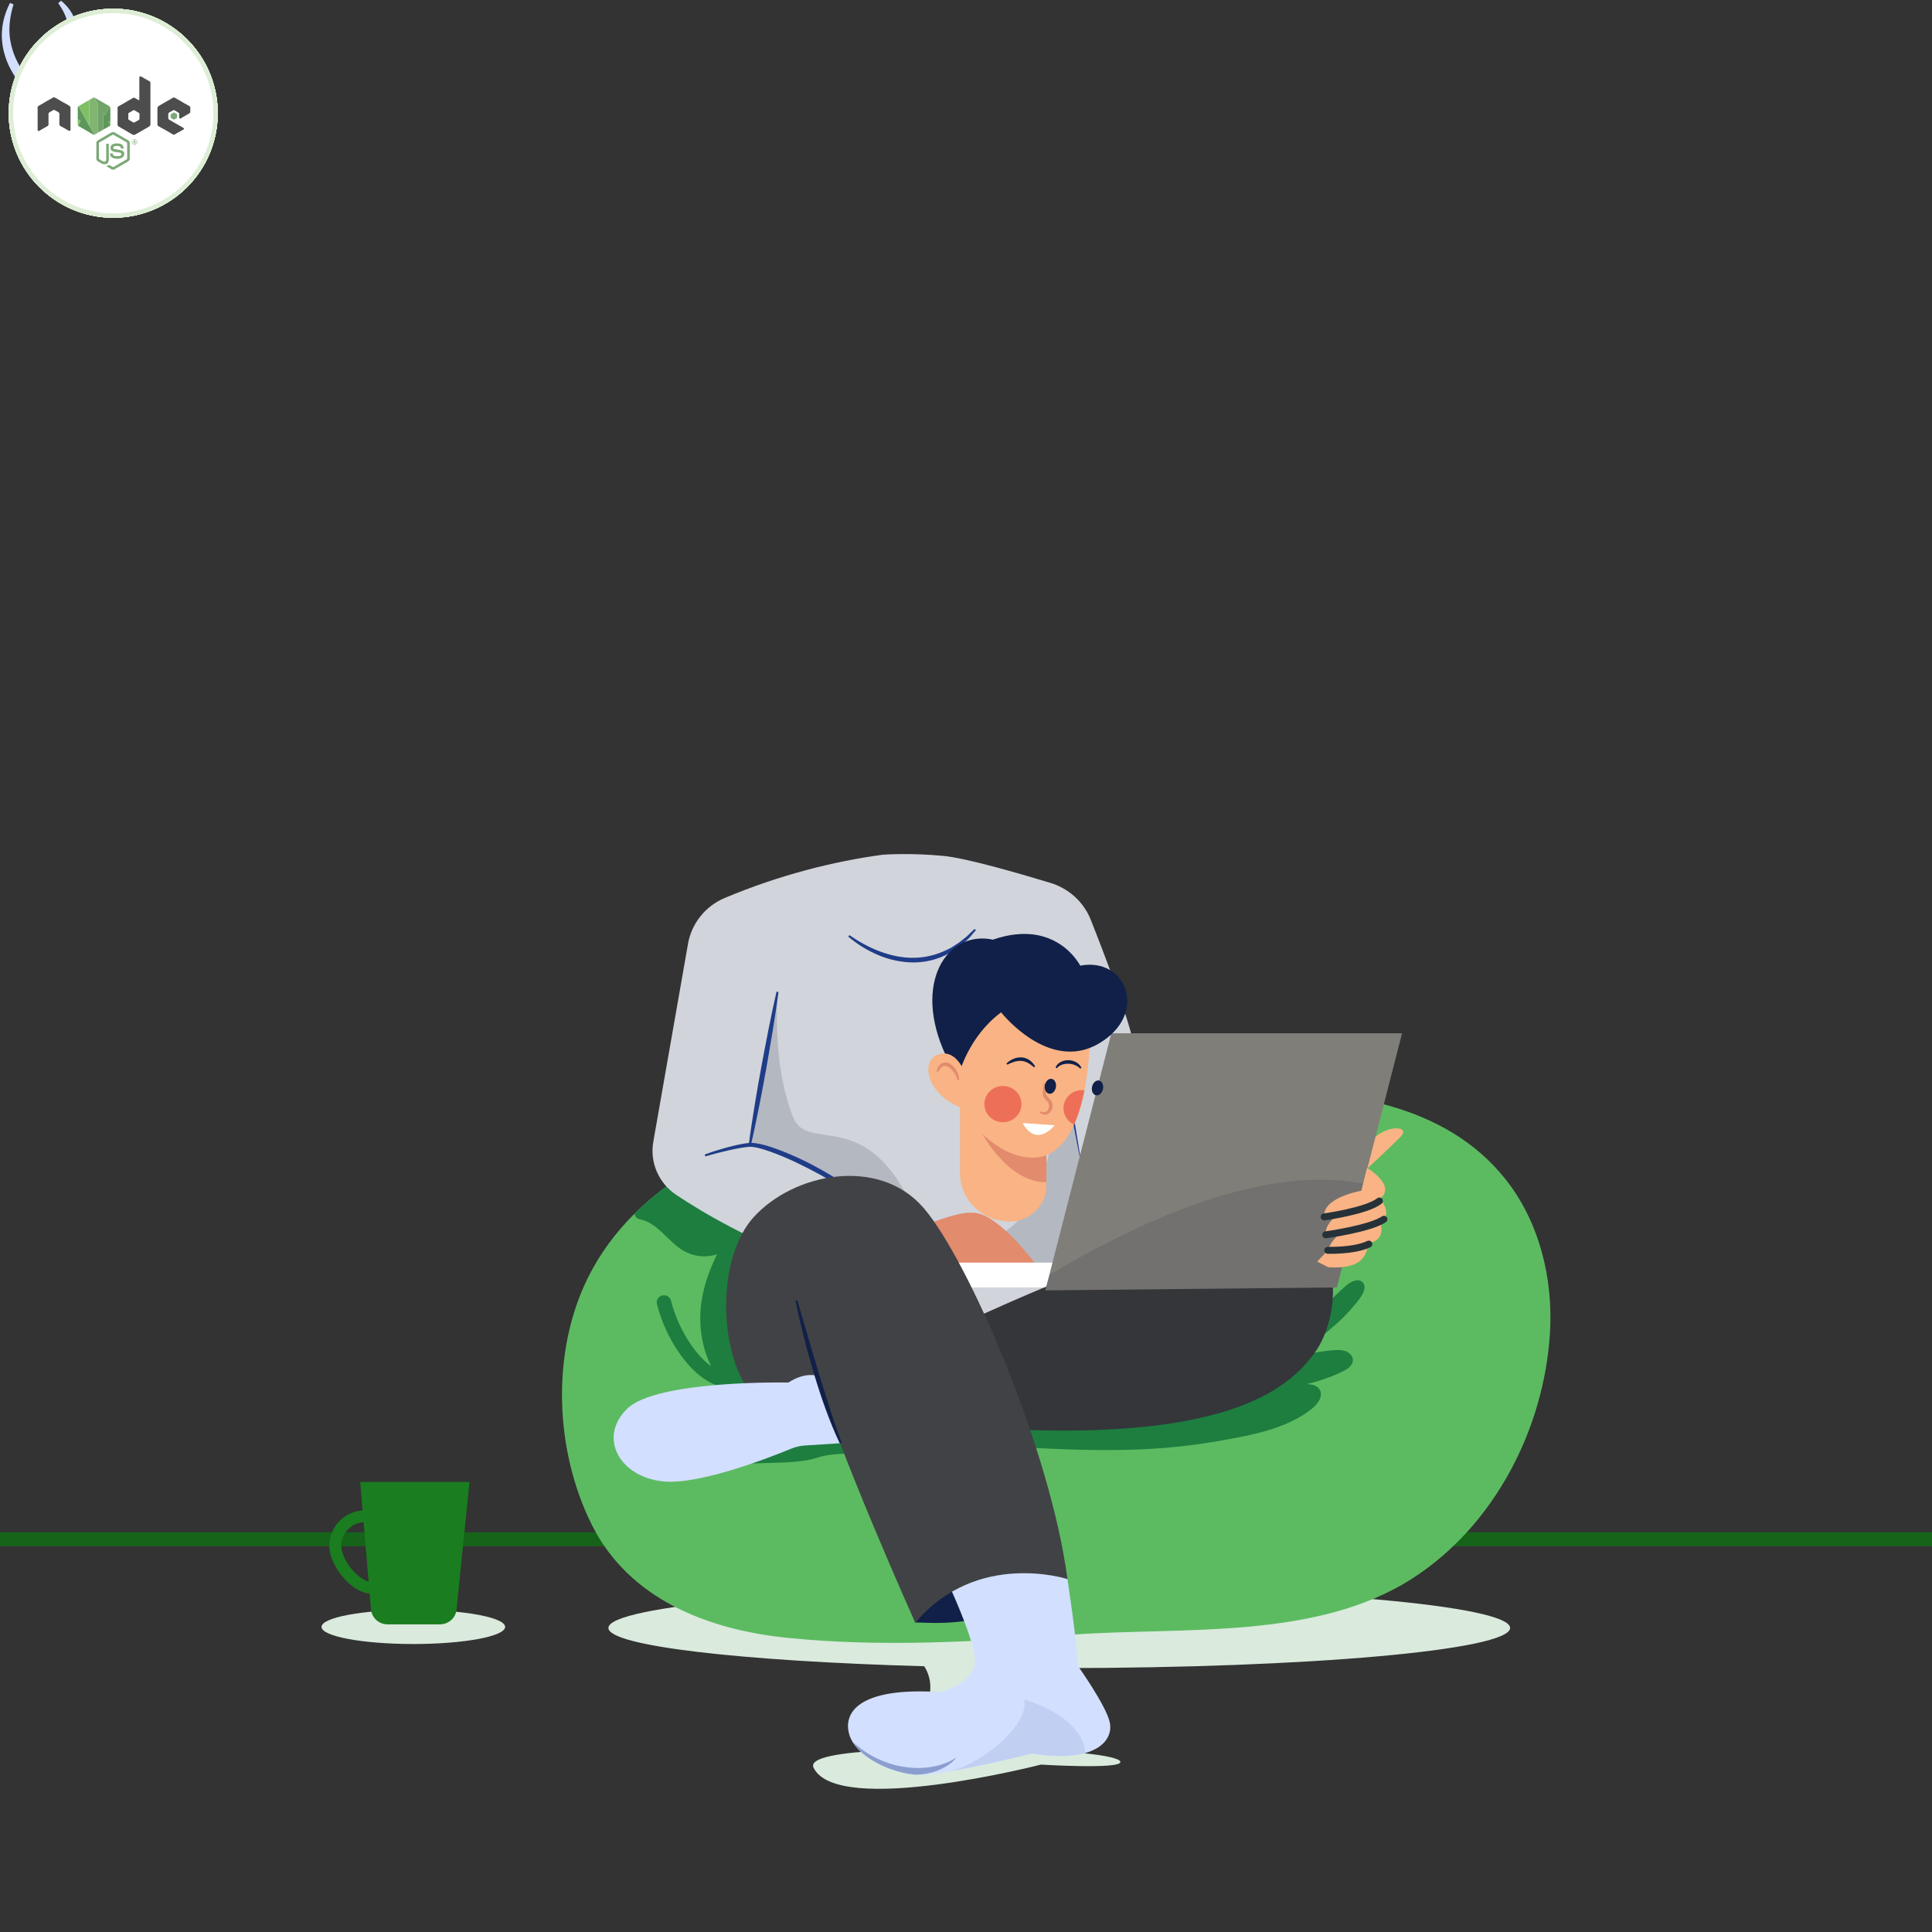 <svg xmlns="http://www.w3.org/2000/svg" xmlns:xlink="http://www.w3.org/1999/xlink" preserveAspectRatio="xMidYMid meet" width="694" height="694" viewBox="0 0 694 694" style="width:100%;height:100%"><rect x="0" y="0" width="694" height="694" fill="#333333" stroke="none"/><defs><animateTransform repeatCount="indefinite" dur="3s" begin="0s" xlink:href="#_R_G_L_11_G" fill="freeze" attributeName="transform" from="0" to="0" type="rotate" additive="sum" keyTimes="0;0.289;0.589;0.878;1" values="0;7;7;0;0" keySplines="0.333 0 0.667 1;0.333 0 0.667 1;0.333 0 0.667 1;0 0 0 0" calcMode="spline"/><animateTransform repeatCount="indefinite" dur="3s" begin="0s" xlink:href="#_R_G_L_11_G" fill="freeze" attributeName="transform" from="-34.529 -107.543" to="-34.529 -107.543" type="translate" additive="sum" keyTimes="0;1" values="-34.529 -107.543;-34.529 -107.543" keySplines="0 0 1 1" calcMode="spline"/><animateTransform repeatCount="indefinite" dur="3s" begin="0s" xlink:href="#_R_G_L_10_G" fill="freeze" attributeName="transform" from="1 1" to="1 1" type="scale" additive="sum" keyTimes="0;0.211;0.244;0.278;0.611;0.644;0.678;1" values="1 1;1 1;1 0;1 1;1 1;1 0;1 1;1 1" keySplines="0.167 0.167 0.833 0.833;0.167 0.167 0.833 0.833;0.167 0.167 0.833 0.833;0.167 0.167 0.833 0.833;0.167 0.167 0.833 0.833;0.167 0.167 0.833 0.833;0 0 0 0" calcMode="spline"/><animateTransform repeatCount="indefinite" dur="3s" begin="0s" xlink:href="#_R_G_L_10_G" fill="freeze" attributeName="transform" from="-10.962 -3.398" to="-10.962 -3.398" type="translate" additive="sum" keyTimes="0;1" values="-10.962 -3.398;-10.962 -3.398" keySplines="0 0 1 1" calcMode="spline"/><animateTransform repeatCount="indefinite" dur="3s" begin="0s" xlink:href="#_R_G_L_10_G_N_12_T_0" fill="freeze" attributeName="transform" from="0" to="0" type="rotate" additive="sum" keyTimes="0;0.289;0.589;0.878;1" values="0;7;7;0;0" keySplines="0.333 0 0.667 1;0.333 0 0.667 1;0.333 0 0.667 1;0 0 0 0" calcMode="spline"/><animateTransform repeatCount="indefinite" dur="3s" begin="0s" xlink:href="#_R_G_L_10_G_N_12_T_0" fill="freeze" attributeName="transform" from="-34.529 -107.543" to="-34.529 -107.543" type="translate" additive="sum" keyTimes="0;1" values="-34.529 -107.543;-34.529 -107.543" keySplines="0 0 1 1" calcMode="spline"/><animate repeatCount="indefinite" dur="3s" begin="0s" xlink:href="#_R_G_L_9_G" fill="freeze" attributeName="opacity" from="0" to="0" keyTimes="0;0.167;0.389;0.711;0.911;1" values="0;0;1;1;0;0" keySplines="0.333 0 0.667 1;0.333 0 0.667 1;0.333 0 0.667 1;0.333 0 0.667 1;0 0 0 0" calcMode="spline"/><animateMotion repeatCount="indefinite" dur="3s" begin="0s" xlink:href="#_R_G_L_9_G" fill="freeze" keyTimes="0;0.167;0.911;1" path="M143.32 501.45 C143.32,501.45 143.32,501.45 143.32,501.45 C143.32,501.45 143.32,490.95 143.32,490.95 C143.32,490.95 143.32,490.95 143.32,490.95 " keyPoints="0;0;1;1" keySplines="0.333 0 0.667 1;0.333 0 0.667 1;0 0 0 0" calcMode="spline"/><animateTransform repeatCount="indefinite" dur="3s" begin="0s" xlink:href="#_R_G_L_9_G" fill="freeze" attributeName="transform" from="-14.243 -25.558" to="-14.243 -25.558" type="translate" additive="sum" keyTimes="0;1" values="-14.243 -25.558;-14.243 -25.558" keySplines="0 0 1 1" calcMode="spline"/><animate repeatCount="indefinite" dur="3s" begin="0s" xlink:href="#_R_G_L_8_G" fill="freeze" attributeName="opacity" from="0" to="0" keyTimes="0;0.356;0.722;0.989;1" values="0;1;1;0;0" keySplines="0.333 0 0.667 1;0.333 0 0.667 1;0.333 0 0.667 1;0 0 0 0" calcMode="spline"/><animateMotion repeatCount="indefinite" dur="3s" begin="0s" xlink:href="#_R_G_L_8_G" fill="freeze" keyTimes="0;1" path="M135 495 C135,495 135,465.5 135,465.5 " keyPoints="0;1" keySplines="0.333 0 0.667 1" calcMode="spline"/><animateTransform repeatCount="indefinite" dur="3s" begin="0s" xlink:href="#_R_G_L_8_G" fill="freeze" attributeName="transform" from="0" to="7" type="rotate" additive="sum" keyTimes="0;0.989;1" values="0;7;7" keySplines="0.167 0.167 0.833 0.833;0 0 0 0" calcMode="spline"/><animateMotion repeatCount="indefinite" dur="3s" begin="0s" xlink:href="#_R_G_L_7_G" fill="freeze" keyTimes="0;0.4;0.744;1" path="M155.64 421.25 C155.64,421.25 166.64,429.75 166.64,429.75 C166.64,429.75 157.14,433.25 157.14,433.25 C157.14,433.25 155.64,421.25 155.64,421.25 " keyPoints="0;0.38;0.67;1" keySplines="0.333 0 0.667 1;0.333 0 0.667 1;0.333 0 0.667 1" calcMode="spline"/><animateTransform repeatCount="indefinite" dur="3s" begin="0s" xlink:href="#_R_G_L_7_G" fill="freeze" attributeName="transform" from="1.09 1.09" to="1.09 1.09" type="scale" additive="sum" keyTimes="0;0.367;0.989;1" values="1.09 1.09;0.76 0.76;1.09 1.09;1.09 1.09" keySplines="0.167 0 0.667 1;0.333 0 0.667 1;0 0 0 0" calcMode="spline"/><animateTransform repeatCount="indefinite" dur="3s" begin="0s" xlink:href="#_R_G_L_7_G" fill="freeze" attributeName="transform" from="-40.672 -40.671" to="-40.672 -40.671" type="translate" additive="sum" keyTimes="0;1" values="-40.672 -40.671;-40.672 -40.671" keySplines="0 0 1 1" calcMode="spline"/><animateMotion repeatCount="indefinite" dur="3s" begin="0s" xlink:href="#_R_G_L_6_G" fill="freeze" keyTimes="0;0.167;0.622;1" path="M155.64 299.25 C155.64,299.25 166.64,307.75 166.64,307.75 C166.64,307.75 157.14,311.25 157.14,311.25 C157.14,311.25 155.64,299.25 155.64,299.25 " keyPoints="0;0.38;0.67;1" keySplines="0.333 0 0.667 1;0.333 0 0.667 1;0.333 0 0.667 1" calcMode="spline"/><animateTransform repeatCount="indefinite" dur="3s" begin="0s" xlink:href="#_R_G_L_6_G" fill="freeze" attributeName="transform" from="0.82 0.82" to="0.82 0.82" type="scale" additive="sum" keyTimes="0;0.667;0.989;1" values="0.82 0.82;0.76 0.76;0.82 0.82;0.82 0.82" keySplines="0.167 0 0.667 1;0.333 0 0.667 1;0 0 0 0" calcMode="spline"/><animateTransform repeatCount="indefinite" dur="3s" begin="0s" xlink:href="#_R_G_L_6_G" fill="freeze" attributeName="transform" from="-40.672 -40.671" to="-40.672 -40.671" type="translate" additive="sum" keyTimes="0;1" values="-40.672 -40.671;-40.672 -40.671" keySplines="0 0 1 1" calcMode="spline"/><animateMotion repeatCount="indefinite" dur="3s" begin="0s" xlink:href="#_R_G_L_5_G" fill="freeze" keyTimes="0;0.344;0.567;1" path="M231.64 209.25 C231.64,209.25 242.64,217.75 242.64,217.75 C242.64,217.75 233.14,221.25 233.14,221.25 C233.14,221.25 231.64,209.25 231.64,209.25 " keyPoints="0;0.38;0.67;1" keySplines="0.333 0 0.667 1;0.333 0 0.667 1;0.333 0 0.667 1" calcMode="spline"/><animateTransform repeatCount="indefinite" dur="3s" begin="0s" xlink:href="#_R_G_L_5_G" fill="freeze" attributeName="transform" from="1.24 1.24" to="1.24 1.24" type="scale" additive="sum" keyTimes="0;0.433;0.989;1" values="1.24 1.24;0.76 0.76;1.24 1.24;1.24 1.24" keySplines="0.167 0 0.667 1;0.333 0 0.667 1;0 0 0 0" calcMode="spline"/><animateTransform repeatCount="indefinite" dur="3s" begin="0s" xlink:href="#_R_G_L_5_G" fill="freeze" attributeName="transform" from="-40.672 -40.671" to="-40.672 -40.671" type="translate" additive="sum" keyTimes="0;1" values="-40.672 -40.671;-40.672 -40.671" keySplines="0 0 1 1" calcMode="spline"/><animateMotion repeatCount="indefinite" dur="3s" begin="0s" xlink:href="#_R_G_L_4_G" fill="freeze" keyTimes="0;0.267;0.7;1" path="M323.64 157.25 C323.64,157.25 334.64,165.75 334.64,165.75 C334.64,165.75 325.14,169.25 325.14,169.25 C325.14,169.25 323.64,157.25 323.64,157.25 " keyPoints="0;0.38;0.67;1" keySplines="0.333 0 0.667 1;0.333 0 0.667 1;0.333 0 0.667 1" calcMode="spline"/><animateTransform repeatCount="indefinite" dur="3s" begin="0s" xlink:href="#_R_G_L_4_G" fill="freeze" attributeName="transform" from="0.8 0.8" to="0.8 0.8" type="scale" additive="sum" keyTimes="0;0.6;0.989;1" values="0.8 0.8;0.76 0.76;0.8 0.8;0.8 0.8" keySplines="0.167 0 0.667 1;0.333 0 0.667 1;0 0 0 0" calcMode="spline"/><animateTransform repeatCount="indefinite" dur="3s" begin="0s" xlink:href="#_R_G_L_4_G" fill="freeze" attributeName="transform" from="-40.672 -40.671" to="-40.672 -40.671" type="translate" additive="sum" keyTimes="0;1" values="-40.672 -40.671;-40.672 -40.671" keySplines="0 0 1 1" calcMode="spline"/><animateMotion repeatCount="indefinite" dur="3s" begin="0s" xlink:href="#_R_G_L_3_G" fill="freeze" keyTimes="0;0.444;0.8;1" path="M451.64 291.25 C451.64,291.25 462.64,299.75 462.64,299.75 C462.64,299.75 453.14,303.25 453.14,303.25 C453.14,303.25 451.64,291.25 451.64,291.25 " keyPoints="0;0.38;0.67;1" keySplines="0.333 0 0.667 1;0.333 0 0.667 1;0.333 0 0.667 1" calcMode="spline"/><animateTransform repeatCount="indefinite" dur="3s" begin="0s" xlink:href="#_R_G_L_3_G" fill="freeze" attributeName="transform" from="0.6 0.6" to="0.6 0.6" type="scale" additive="sum" keyTimes="0;0.322;0.989;1" values="0.6 0.6;0.76 0.76;0.6 0.6;0.6 0.6" keySplines="0.167 0 0.667 1;0.333 0 0.667 1;0 0 0 0" calcMode="spline"/><animateTransform repeatCount="indefinite" dur="3s" begin="0s" xlink:href="#_R_G_L_3_G" fill="freeze" attributeName="transform" from="-40.672 -40.671" to="-40.672 -40.671" type="translate" additive="sum" keyTimes="0;1" values="-40.672 -40.671;-40.672 -40.671" keySplines="0 0 1 1" calcMode="spline"/><animateMotion repeatCount="indefinite" dur="3s" begin="0s" xlink:href="#_R_G_L_2_G" fill="freeze" keyTimes="0;0.344;0.622;1" path="M559.64 257.25 C559.64,257.25 570.64,265.75 570.64,265.75 C570.64,265.75 561.14,269.25 561.14,269.25 C561.14,269.25 559.64,257.25 559.64,257.25 " keyPoints="0;0.38;0.67;1" keySplines="0.333 0 0.667 1;0.333 0 0.667 1;0.333 0 0.667 1" calcMode="spline"/><animateTransform repeatCount="indefinite" dur="3s" begin="0s" xlink:href="#_R_G_L_2_G" fill="freeze" attributeName="transform" from="1.13 1.13" to="1.13 1.13" type="scale" additive="sum" keyTimes="0;0.544;0.989;1" values="1.13 1.13;0.76 0.76;1.13 1.13;1.13 1.13" keySplines="0.167 0 0.667 1;0.333 0 0.667 1;0 0 0 0" calcMode="spline"/><animateTransform repeatCount="indefinite" dur="3s" begin="0s" xlink:href="#_R_G_L_2_G" fill="freeze" attributeName="transform" from="-40.672 -40.671" to="-40.672 -40.671" type="translate" additive="sum" keyTimes="0;1" values="-40.672 -40.671;-40.672 -40.671" keySplines="0 0 1 1" calcMode="spline"/><animateMotion repeatCount="indefinite" dur="3s" begin="0s" xlink:href="#_R_G_L_1_G" fill="freeze" keyTimes="0;0.222;0.756;1" path="M453.64 173.25 C453.64,173.25 464.64,181.75 464.64,181.75 C464.64,181.75 455.14,185.25 455.14,185.25 C455.14,185.25 453.64,173.25 453.64,173.25 " keyPoints="0;0.38;0.67;1" keySplines="0.333 0 0.667 1;0.333 0 0.667 1;0.333 0 0.667 1" calcMode="spline"/><animateTransform repeatCount="indefinite" dur="3s" begin="0s" xlink:href="#_R_G_L_1_G" fill="freeze" attributeName="transform" from="1.16 1.16" to="1.16 1.16" type="scale" additive="sum" keyTimes="0;0.733;0.989;1" values="1.16 1.16;0.76 0.76;1.16 1.16;1.16 1.16" keySplines="0.167 0 0.667 1;0.333 0 0.667 1;0 0 0 0" calcMode="spline"/><animateTransform repeatCount="indefinite" dur="3s" begin="0s" xlink:href="#_R_G_L_1_G" fill="freeze" attributeName="transform" from="-40.672 -40.671" to="-40.672 -40.671" type="translate" additive="sum" keyTimes="0;1" values="-40.672 -40.671;-40.672 -40.671" keySplines="0 0 1 1" calcMode="spline"/><animateMotion repeatCount="indefinite" dur="3s" begin="0s" xlink:href="#_R_G_L_0_G" fill="freeze" keyTimes="0;0.278;0.7;1" path="M559.64 373.25 C559.64,373.25 570.64,381.75 570.64,381.75 C570.64,381.75 561.14,385.25 561.14,385.25 C561.14,385.25 559.64,373.25 559.64,373.25 " keyPoints="0;0.38;0.67;1" keySplines="0.333 0 0.667 1;0.333 0 0.667 1;0.333 0 0.667 1" calcMode="spline"/><animateTransform repeatCount="indefinite" dur="3s" begin="0s" xlink:href="#_R_G_L_0_G" fill="freeze" attributeName="transform" from="0.71 0.71" to="0.71 0.71" type="scale" additive="sum" keyTimes="0;0.389;0.989;1" values="0.71 0.71;0.76 0.76;0.71 0.71;0.71 0.71" keySplines="0.167 0 0.667 1;0.333 0 0.667 1;0 0 0 0" calcMode="spline"/><animateTransform repeatCount="indefinite" dur="3s" begin="0s" xlink:href="#_R_G_L_0_G" fill="freeze" attributeName="transform" from="-40.672 -40.671" to="-40.672 -40.671" type="translate" additive="sum" keyTimes="0;1" values="-40.672 -40.671;-40.672 -40.671" keySplines="0 0 1 1" calcMode="spline"/><animate attributeType="XML" attributeName="opacity" dur="3s" from="0" to="1" xlink:href="#time_group"/></defs><g id="_R_G"><g id="_R_G_L_13_G" transform=" translate(411.003, 474.295) translate(-349.5, -168.274)"><path id="_R_G_L_13_G_D_0_P_0" stroke="#156419" stroke-linecap="round" stroke-linejoin="round" fill="none" stroke-width="5" stroke-opacity="1" d=" M-61.5 246.91 C-61.5,246.91 632.5,246.91 632.5,246.91 "/><path id="_R_G_L_13_G_D_1_P_0" fill="#daeadd" fill-opacity="1" fill-rule="nonzero" d=" M86.97 284.53 C105.19,284.53 119.95,281.78 119.95,278.39 C119.95,274.99 105.19,272.24 86.97,272.24 C68.76,272.24 53.99,274.99 53.99,278.39 C53.99,281.78 68.76,284.53 86.97,284.53z "/><path id="_R_G_L_13_G_D_2_P_0" fill="#1a7d1f" fill-opacity="1" fill-rule="nonzero" d=" M71.85 266.43 C64.71,266.43 56.77,256.21 56.77,249.29 C56.77,242.25 62.5,236.52 69.55,236.52 C76.6,236.52 82.34,242.25 82.34,249.29 C82.34,255.92 79.49,266.43 71.85,266.43z  M69.55 240.77 C64.9,240.77 61.11,244.59 61.11,249.29 C61.11,254.47 67.53,262.19 71.85,262.19 C75.81,262.19 78,254.56 78,249.29 C78,244.59 74.21,240.77 69.55,240.77z "/><path id="_R_G_L_13_G_D_3_P_0" fill="#1a7d1f" fill-opacity="1" fill-rule="nonzero" d=" M96.52 277.47 C96.52,277.47 77.74,277.47 77.74,277.47 C74.62,277.47 72.02,275.13 71.76,272.09 C71.76,272.09 67.88,226.32 67.88,226.32 C67.88,226.32 107.16,226.32 107.16,226.32 C107.16,226.32 102.49,272.19 102.49,272.19 C102.18,275.19 99.6,277.47 96.52,277.47z "/><path id="_R_G_L_13_G_D_4_P_0" fill="#daeadd" fill-opacity="1" fill-rule="nonzero" d=" M480.95 278.76 C480.95,270.8 408.44,264.35 319,264.35 C229.56,264.35 157.05,270.8 157.05,278.76 C157.05,285.22 204.76,290.68 270.51,292.52 C277.67,304.01 265.72,317.75 256.56,322.71 C240.47,323.5 228.93,325.25 230.75,328.98 C239.34,346.64 312.4,327.85 312.4,327.85 C312.4,327.85 340.96,329.59 340.96,326.93 C340.96,325.71 335.93,324.59 327.66,323.74 C327.66,323.74 328.27,323.71 328.27,323.71 C328.27,323.71 297.43,293.05 297.43,293.05 C304.49,293.14 311.69,293.18 319.01,293.18 C408.45,293.18 480.95,286.72 480.95,278.76z "/><path id="_R_G_L_13_G_D_5_P_0" fill="#5cbb61" fill-opacity="1" fill-rule="nonzero" d=" M495.26 172.87 C493.12,207.33 475.37,241.76 446.26,260.71 C411.56,283.3 363.05,278.3 323.53,281.18 C289.38,283.67 254.96,285.8 220.79,282.25 C192.79,279.32 164.55,268.48 151.18,241.89 C137.78,215.24 136.33,179.83 149.73,152.86 C154,144.25 159.72,136.6 166.44,129.93 C167.54,128.84 168.68,127.76 169.83,126.72 C170.61,126.02 171.4,125.32 172.21,124.64 C173.44,123.59 174.71,122.58 175.99,121.58 C176.42,121.26 176.84,120.94 177.27,120.62 C177.7,120.29 178.13,119.98 178.57,119.66 C179,119.35 179.44,119.04 179.88,118.73 C180.21,118.5 180.54,118.27 180.87,118.04 C181.42,117.66 181.97,117.29 182.53,116.92 C187.53,113.63 192.78,110.73 198.21,108.25 C203.48,105.81 208.92,103.75 214.38,102.09 C232.36,96.63 251.13,94.69 269.68,92.31 C309.03,87.26 349.1,85.54 388.77,85.56 C421.14,85.57 457.59,90.31 479.23,117.49 C491.45,132.84 496.48,153.24 495.26,172.87z "/><path id="_R_G_L_13_G_D_6_P_0" fill="#1d7e3f" fill-opacity="1" fill-rule="nonzero" d=" M198.21 108.25 C192.78,110.73 187.53,113.63 182.54,116.92 C181.97,117.29 181.41,117.66 180.87,118.04 C180.54,118.27 180.21,118.5 179.88,118.73 C179.44,119.04 179.01,119.35 178.57,119.67 C178.14,119.98 177.7,120.3 177.28,120.62 C176.84,120.94 176.42,121.26 175.99,121.59 C174.73,122.57 173.49,123.58 172.26,124.62 C172.26,124.62 172.21,124.64 172.21,124.64 C171.4,125.32 170.61,126.02 169.83,126.72 C168.68,127.77 167.54,128.84 166.45,129.93 C166.54,130.83 167.14,131.7 168.12,131.9 C174.63,133.19 177.9,139.26 183.15,142.72 C187.04,145.29 191.65,145.99 196.06,144.52 C191.31,154.36 188.69,164.11 190.74,175.12 C191.37,178.44 192.45,181.68 193.92,184.74 C187.82,180.31 181.95,170.82 179.53,161.19 C179.19,159.83 177.78,158.97 176.38,159.33 C174.99,159.66 174.13,161.04 174.47,162.41 C177.46,174.33 185.08,185.78 192.99,190.26 C194.88,191.32 196.79,192 198.69,192.32 C200.25,194.28 202,196.11 203.92,197.74 C203.92,197.74 215.62,200.94 215.62,200.94 C215.62,200.94 225.17,140.67 225.17,140.67 C225.17,140.67 198.21,108.25 198.21,108.25z "/><path id="_R_G_L_13_G_D_7_P_0" fill="#d1d4da" fill-opacity="1" fill-rule="nonzero" d=" M232.12 148.73 C207.93,139.51 191.14,129.71 181.39,123.19 C175.07,118.96 171.87,111.5 173.17,104.12 C173.17,104.12 185.64,33 185.64,33 C186.92,25.67 191.89,19.45 198.86,16.53 C218.87,8.13 238.36,3.34 255.55,1.01 C255.55,1.01 265.18,0.25 277.46,1.44 C285.54,2.22 304.05,7.55 315.81,11.12 C322.46,13.14 327.79,18.01 330.31,24.36 C335.24,36.79 343.25,57.79 345.81,69.14 C354.63,108.33 353.18,105.43 353.18,105.43 C353.18,105.43 362.3,165.71 362.3,165.71 C362.3,165.71 265.53,171.01 265.53,171.01 C265.53,171.01 240.8,159.98 240.8,159.98 C240.8,159.98 232.12,148.73 232.12,148.73z "/><path id="_R_G_L_13_G_D_8_P_0" fill="#b4b8c1" fill-opacity="1" fill-rule="nonzero" d=" M265.59 126.25 C249.18,91.57 228.5,108.12 223.44,95.39 C216.34,77.54 217.69,57.36 217.65,51.24 C217.65,51.24 207.77,105.68 207.77,105.68 C207.77,105.68 229.83,107.73 237.99,120.73 C237.99,120.73 265.59,126.25 265.59,126.25z "/><path id="_R_G_L_13_G_D_9_P_0" fill="#1f3c88" fill-opacity="1" fill-rule="nonzero" d=" M218.15 50.31 C217.54,54.97 216.81,59.6 216.06,64.24 C215.33,68.88 214.47,73.49 213.69,78.12 C212.87,82.74 212,87.36 211.08,91.96 C211.08,91.96 209.66,98.86 209.66,98.86 C209.15,101.15 208.68,103.45 208.13,105.74 C208.13,105.74 207.41,105.61 207.41,105.61 C207.69,103.28 208.05,100.96 208.38,98.63 C208.38,98.63 209.47,91.68 209.47,91.68 C210.22,87.04 211.02,82.42 211.87,77.8 C212.76,73.19 213.57,68.57 214.51,63.97 C215.43,59.36 216.38,54.76 217.44,50.18 C217.44,50.18 218.15,50.31 218.15,50.31z "/><path id="_R_G_L_13_G_D_10_P_0" fill="#1f3c88" fill-opacity="1" fill-rule="nonzero" d=" M314.03 41.7 C315.34,47.75 316.55,53.82 317.74,59.89 C318.95,65.95 320.04,72.04 321.19,78.12 C322.29,84.2 323.37,90.29 324.42,96.39 C324.42,96.39 325.93,105.54 325.93,105.54 C326.4,108.59 326.9,111.65 327.33,114.71 C327.33,114.71 326.67,114.83 326.67,114.83 C325.99,111.8 325.38,108.77 324.74,105.75 C324.74,105.75 322.93,96.64 322.93,96.64 C321.76,90.57 320.62,84.49 319.5,78.41 C318.44,72.32 317.31,66.24 316.3,60.14 C315.27,54.04 314.27,47.94 313.36,41.82 C313.36,41.82 314.03,41.7 314.03,41.7z "/><path id="_R_G_L_13_G_D_11_P_0" fill="#b4b8c1" fill-opacity="1" fill-rule="nonzero" d=" M318.62 69.77 C319.77,80.81 318.04,137.97 290.84,138.82 C290.84,138.82 291.13,151.27 291.13,151.27 C291.13,151.27 333.95,148.73 333.95,148.73 C333.95,148.73 318.62,69.77 318.62,69.77z "/><path id="_R_G_L_13_G_D_12_P_0" fill="#e28b6d" fill-opacity="1" fill-rule="nonzero" d=" M262.7 137.26 C282.02,129.2 285.71,129.5 288.31,129.62 C297.2,130.05 310,147.45 310,147.45 C310,147.45 309.78,150.64 309.78,150.64 C309.78,150.64 260.97,150.64 260.97,150.64 C260.97,150.64 262.7,137.26 262.7,137.26z "/><path id="_R_G_L_13_G_D_13_P_0" fill="#ffffff" fill-opacity="1" fill-rule="nonzero" d=" M336.98 147.52 C336.98,147.52 276.88,147.52 276.88,147.52 C276.88,147.52 276.88,156.44 276.88,156.44 C276.88,156.44 336.98,156.44 336.98,156.44 C336.98,156.44 336.98,147.52 336.98,147.52z "/><path id="_R_G_L_13_G_D_14_P_0" fill="#102048" fill-opacity="1" fill-rule="nonzero" d=" M267.27 276.91 C268.86,276.06 294.02,281.44 321.94,261.21 C321.94,261.21 285.92,251.16 285.92,251.16 C285.92,251.16 267.27,276.91 267.27,276.91z "/><path id="_R_G_L_13_G_D_15_P_0" fill="#1d7e3f" fill-opacity="1" fill-rule="nonzero" d=" M427.18 160.06 C428.38,158.39 429.42,155.92 427.9,154.51 C426.33,153.04 423.76,154.33 422.12,155.73 C419.21,158.17 416.57,160.85 414.13,163.71 C414.13,163.71 353.33,174.76 353.33,174.76 C353.33,174.76 270.02,194.56 270.02,194.56 C270.02,194.56 284.34,212.45 284.34,212.45 C326,215.42 349.72,216.18 375.79,211.69 C389.08,209.39 400.95,207.03 409.82,199.96 C411.92,198.27 413.92,195.44 412.55,193.14 C411.62,191.58 409.7,191.18 407.76,191.19 C412.21,190.17 416.53,188.66 420.64,186.7 C422.47,185.84 424.51,184.48 424.47,182.49 C424.44,181.07 423.26,179.86 421.9,179.35 C420.55,178.84 419.06,178.88 417.61,178.98 C412.05,179.39 406.56,180.58 401.34,182.5 C410.84,176.02 420.5,169.3 427.18,160.06z  M401.22 182.59 C401.22,182.57 401.23,182.56 401.25,182.54 C401.27,182.54 401.31,182.53 401.33,182.51 C401.3,182.54 401.25,182.56 401.22,182.59z "/><path id="_R_G_L_13_G_D_16_P_0" fill="#34363a" fill-opacity="1" fill-rule="nonzero" d=" M287.66 167.83 C287.66,167.83 368.8,130.05 395.27,131.75 C421.74,133.44 420.87,165.7 410.89,179.71 C400.91,193.72 377.48,212.4 291.13,206.88 C291.13,206.88 287.66,167.83 287.66,167.83z "/><path id="_R_G_L_13_G_D_17_P_0" fill="#d3dfff" fill-opacity="1" fill-rule="nonzero" d=" M328.27 323.71 C323.87,324.92 317.64,325.22 309.07,323.88 C309.07,323.88 297.96,326.7 287.03,328.92 C279.62,330.42 272.31,331.64 268.57,331.52 C268.25,331.52 267.92,331.5 267.59,331.47 C260.42,330.97 251.37,327.31 246.57,322.08 C246.57,322.07 246.56,322.05 246.54,322.04 C245.22,320.6 244.22,319.03 243.68,317.38 C241.08,309.45 246.58,299.83 276.37,301.81 C276.37,301.81 286.21,299.55 288.52,292.47 C290.84,285.4 273.77,251.45 273.77,251.45 C273.77,251.45 298.07,235.32 298.07,235.32 C298.07,235.32 321.93,261.21 321.93,261.21 C321.93,261.21 325.55,284.55 325.55,292.19 C325.55,292.19 335.67,306.35 337.12,312.57 C338.05,316.54 336.02,321.56 328.27,323.71z "/><path id="_R_G_L_13_G_D_18_P_0" fill="#1f3c88" fill-opacity="1" fill-rule="nonzero" d=" M191.64 108.7 C194.43,107.65 197.26,106.81 200.13,106.03 C201.56,105.65 203.01,105.29 204.48,105.01 C205.21,104.86 205.95,104.74 206.71,104.64 C207.09,104.58 207.46,104.55 207.86,104.52 C208.27,104.5 208.68,104.5 209.07,104.54 C212.19,104.86 215.01,105.82 217.82,106.83 C220.61,107.87 223.35,109.04 226.03,110.3 C228.73,111.54 231.34,112.93 233.92,114.39 C236.5,115.84 239.03,117.37 241.5,119.01 C246.39,122.31 251.1,125.94 255.16,130.22 C255.16,130.22 254.64,130.73 254.64,130.73 C252.46,128.8 250.19,126.97 247.83,125.26 C245.49,123.53 243.06,121.91 240.58,120.37 C235.66,117.22 230.5,114.46 225.24,111.91 C222.61,110.64 219.93,109.46 217.21,108.41 C214.49,107.41 211.71,106.35 208.94,105.98 C208.59,105.93 208.26,105.92 207.94,105.92 C207.6,105.94 207.23,105.97 206.88,106 C206.17,106.08 205.45,106.18 204.73,106.3 C203.29,106.55 201.85,106.83 200.42,107.15 C197.55,107.79 194.7,108.53 191.89,109.38 C191.89,109.38 191.64,108.7 191.64,108.7z "/><path id="_R_G_L_13_G_D_19_P_0" fill="#1d7e3f" fill-opacity="1" fill-rule="nonzero" d=" M206.08 219.83 C215.84,219.19 225.43,219.87 232.4,217.49 C239.85,214.94 259.31,216.64 259.31,216.64 C259.31,216.64 248.6,201.57 248.6,201.57 C248.6,201.57 205.21,212.18 205.21,212.18 C205.21,212.18 206.08,219.83 206.08,219.83z "/><path id="_R_G_L_13_G_D_20_P_0" fill="#414245" fill-opacity="1" fill-rule="nonzero" d=" M206.52 192.02 C196.54,176.32 196.54,145.33 209.12,131.32 C223.5,115.31 254.25,109.25 270.3,127.93 C286.36,146.6 315.87,214.94 321.94,261.21 C321.94,261.21 289.4,250.6 267.27,276.91 C267.27,276.91 238.19,211.97 232.12,188.2 C232.12,188.2 215.63,200.93 215.63,200.93 C215.63,200.93 206.52,192.02 206.52,192.02z "/><path id="_R_G_L_13_G_D_21_P_0" fill="#d3dfff" fill-opacity="1" fill-rule="nonzero" d=" M232.11 188.2 C232.11,188.2 227.78,186.65 221.7,190.6 C221.7,190.6 174.26,189.61 163.7,200.09 C153.14,210.55 161.24,224.56 176.72,226.12 C189.71,227.43 214.92,217.57 222.69,214.37 C224.27,213.72 225.95,213.33 227.66,213.22 C227.66,213.22 240.51,212.4 240.51,212.4 C240.51,212.4 232.11,188.2 232.11,188.2z "/><path id="_R_G_L_13_G_D_22_P_0" fill="#1f3c88" fill-opacity="1" fill-rule="nonzero" d=" M243.61 29.9 C247.06,32.28 250.75,34.33 254.65,35.78 C258.55,37.21 262.67,38.12 266.8,38.02 C270.92,37.98 275,36.98 278.68,35.14 C278.68,35.14 280.07,34.45 280.07,34.45 C280.52,34.2 280.94,33.89 281.38,33.62 C282.24,33.06 283.14,32.53 283.91,31.83 C283.91,31.83 285.13,30.87 285.13,30.87 C285.13,30.87 285.74,30.38 285.74,30.38 C285.93,30.21 286.11,30.02 286.3,29.84 C287.04,29.12 287.79,28.39 288.55,27.68 C288.55,27.68 289.07,28.1 289.07,28.1 C288.39,28.91 287.69,29.72 286.99,30.51 C286.81,30.71 286.64,30.92 286.45,31.11 C286.45,31.11 285.86,31.65 285.86,31.65 C285.86,31.65 284.69,32.74 284.69,32.74 C283.92,33.49 283.02,34.09 282.14,34.72 C281.7,35.03 281.28,35.37 280.81,35.65 C280.81,35.65 279.39,36.44 279.39,36.44 C275.59,38.54 271.2,39.68 266.82,39.7 C262.43,39.71 258.08,38.78 254.1,37.11 C250.11,35.45 246.43,33.15 243.19,30.41 C243.19,30.41 243.61,29.9 243.61,29.9z "/><path id="_R_G_L_13_G_D_23_P_0" fill="#102048" fill-opacity="1" fill-rule="nonzero" d=" M224.92 161.1 C224.92,161.1 228.68,173.97 228.68,173.97 C229.96,178.25 231.16,182.55 232.49,186.82 C233.8,191.08 235.1,195.35 236.48,199.6 C237.17,201.72 237.84,203.85 238.6,205.95 C238.96,207 239.29,208.07 239.68,209.12 C240.07,210.16 240.45,211.21 240.82,212.27 C240.82,212.27 240.19,212.52 240.19,212.52 C239.22,210.49 238.31,208.43 237.46,206.35 C236.6,204.28 235.83,202.17 235.04,200.07 C233.5,195.85 232.13,191.58 230.84,187.28 C229.59,182.98 228.35,178.68 227.26,174.34 C226.16,170 225.13,165.64 224.26,161.25 C224.26,161.25 224.92,161.1 224.92,161.1z "/><path id="_R_G_L_13_G_D_24_P_0" fill="#c1cff3" fill-opacity="1" fill-rule="nonzero" d=" M328.26 323.71 C323.87,324.92 317.64,325.22 309.07,323.88 C309.07,323.88 290.69,328.48 279.09,330.29 C291.02,327.95 308.38,313.52 306.42,304.4 C323.57,309.92 328.23,318.3 328.26,323.71z "/><path id="_R_G_L_13_G_D_25_P_0" fill="#8b9ecf" fill-opacity="1" fill-rule="nonzero" d=" M282.12 325.3 C279.91,327.97 276.61,329.78 273.15,330.69 C271.33,331.16 269.47,331.42 267.59,331.48 C260.42,330.98 251.37,327.32 246.57,322.09 C246.57,322.07 246.56,322.05 246.54,322.04 C246.03,321.36 245.55,320.66 245.13,319.93 C247.68,322.26 250.46,324.16 253.46,325.61 C254.96,326.3 256.48,326.97 258.07,327.44 C258.84,327.73 259.65,327.9 260.45,328.12 C261.23,328.36 262.06,328.45 262.88,328.6 C269.35,329.67 276.24,329 282.12,325.3z "/></g><g id="_R_G_L_12_G" transform=" translate(441.404, 417.347) translate(-66.166, -46.423)"><path id="_R_G_L_12_G_D_0_P_0" fill="#f9b384" fill-opacity="1" fill-rule="nonzero" d=" M114.88 49.77 C114.88,49.77 123.23,42.1 127.66,37.65 C132.08,33.21 122.43,33.07 117.67,38.6 C112.91,44.14 114.88,49.77 114.88,49.77z "/><path id="_R_G_L_12_G_D_1_P_0" fill="#807e79" fill-opacity="1" fill-rule="nonzero" d=" M104.97 91.54 C104.97,91.54 0.54,91.54 0.54,91.54 C0.54,91.54 23.97,0.25 23.97,0.25 C23.97,0.25 128.4,0.25 128.4,0.25 C128.4,0.25 104.97,91.54 104.97,91.54z "/><path id="_R_G_L_12_G_D_2_P_0" fill="#72716f" fill-opacity="1" fill-rule="nonzero" d=" M114.43 54.2 C104.1,52.69 70.69,45.9 1.84,86.94 C1.84,86.94 0.25,92.6 0.25,92.6 C0.25,92.6 104.97,91.54 104.97,91.54 C104.97,91.54 114.43,54.2 114.43,54.2z "/><path id="_R_G_L_12_G_D_3_P_0" fill="#f9b384" fill-opacity="1" fill-rule="nonzero" d=" M116.42 74.48 C115.77,78.78 115.55,85.1 101.94,84.3 C101.94,84.3 97.92,82.28 97.92,82.28 C97.92,82.28 101.72,78.2 101.72,78.2 C101.72,78.2 109.91,74.11 109.91,74.11 C109.91,74.11 116.42,74.48 116.42,74.48z "/><path id="_R_G_L_12_G_D_4_P_0" fill="#f9b384" fill-opacity="1" fill-rule="nonzero" d=" M117.7 62.88 C117.7,62.88 125.15,72.4 117.67,75.33 C109.53,78.52 101.72,78.2 101.72,78.2 C105.19,68.65 116.47,69.29 116.47,69.29 C116.47,69.29 117.7,62.88 117.7,62.88z "/><path id="_R_G_L_12_G_D_5_P_0" fill="#f9b384" fill-opacity="1" fill-rule="nonzero" d=" M117.92 56.73 C117.92,56.73 128.19,66.07 118.64,68.68 C105.16,72.38 101,72.65 101,72.65 C100.28,65.64 113.65,61.11 113.65,61.11 C113.65,61.11 117.92,56.73 117.92,56.73z "/><path id="_R_G_L_12_G_D_6_P_0" fill="#f9b384" fill-opacity="1" fill-rule="nonzero" d=" M115.82 48.59 C115.82,48.59 129.86,56.94 116.69,61.61 C103.53,66.28 100.42,66.21 100.42,66.21 C99.7,59.2 113.8,56.8 113.8,56.8 C113.8,56.8 115.82,48.59 115.82,48.59z "/><path id="_R_G_L_12_G_D_7_P_0" stroke="#263238" stroke-linecap="round" stroke-linejoin="round" fill="none" stroke-width="2.5" stroke-opacity="1" d=" M100.41 66.21 C100.41,66.21 115.71,64.09 120.27,60.48 "/><path id="_R_G_L_12_G_D_8_P_0" stroke="#263238" stroke-linecap="round" stroke-linejoin="round" fill="none" stroke-width="2.5" stroke-opacity="1" d=" M100.99 72.64 C100.99,72.64 116.9,70.45 121.89,67.05 "/><path id="_R_G_L_12_G_D_9_P_0" stroke="#263238" stroke-linecap="round" stroke-linejoin="round" fill="none" stroke-width="2.5" stroke-opacity="1" d=" M101.72 78.2 C101.72,78.2 111.16,78.52 116.47,75.97 "/></g><g id="_R_G_L_11_G" transform=" translate(327.353, 329.433)"><path id="_R_G_L_11_G_D_0_P_0" fill="#102048" fill-opacity="1" fill-rule="nonzero" d=" M60.67 17.44 C60.67,17.44 52.1,0.25 29.32,8.1 C12.83,4.6 0.25,23.7 12.4,49.7 C12.4,49.7 35.29,54.9 35.29,54.9 C35.29,54.9 60.67,17.44 60.67,17.44z "/><path id="_R_G_L_11_G_D_1_P_0" fill="#f9b384" fill-opacity="1" fill-rule="nonzero" d=" M48.53 66.04 C48.53,66.04 48.53,96.45 48.53,96.45 C48.53,103.56 42.63,109.34 35.35,109.34 C25.49,109.34 17.5,101.52 17.5,91.88 C17.5,91.88 17.5,66.04 17.5,66.04 C17.5,66.04 48.53,66.04 48.53,66.04z "/><path id="_R_G_L_11_G_D_2_P_0" fill="#e28b6d" fill-opacity="1" fill-rule="nonzero" d=" M48.53 78.66 C48.53,78.66 48.53,95.25 48.53,95.25 C34.71,95.31 25.53,77.83 25.53,77.83 C25.53,77.83 48.53,78.66 48.53,78.66z "/><path id="_R_G_L_11_G_D_3_P_0" fill="#f9b384" fill-opacity="1" fill-rule="nonzero" d=" M62.2 62.21 C61.37,66.42 60.18,70.74 58.47,74.53 C55.49,81.19 50.93,86.27 43.97,86.42 C27.67,86.76 15.11,64.98 15.11,64.98 C15.11,64.98 17.71,35.27 17.71,35.27 C17.71,35.27 30.08,21.68 30.08,21.68 C30.08,21.68 64.15,42.27 64.15,42.27 C64.15,42.27 64.24,51.93 62.2,62.21z "/><path id="_R_G_L_11_G_D_4_P_0" fill="#102048" fill-opacity="1" fill-rule="nonzero" d=" M17.18 56.28 C17.18,56.28 20.54,42.91 32.26,34.21 C32.26,34.21 49.29,55.96 67.3,45.46 C85.31,34.95 77.5,14.26 60.68,17.44 C60.68,17.44 41.37,15.32 41.37,15.32 C41.37,15.32 17.18,22.86 17.18,22.86 C17.18,22.86 13.05,41.43 13.05,41.43 C13.05,41.43 17.18,56.28 17.18,56.28z "/><path id="_R_G_L_11_G_D_5_P_0" fill="#f9b384" fill-opacity="1" fill-rule="nonzero" d=" M19.74 57.15 C19.74,57.15 16.56,46.83 9.56,49.41 C2.56,51.99 6.28,65.42 20.1,69.15 C20.1,69.15 19.74,57.15 19.74,57.15z "/><path id="_R_G_L_11_G_D_6_P_0" fill="#e28b6d" fill-opacity="1" fill-rule="nonzero" d=" M16.6 58.61 C16.44,57.68 15.99,56.82 15.47,56.03 C14.93,55.25 14.29,54.52 13.55,54.01 C12.81,53.5 12.01,53.25 11.34,53.61 C10.62,53.95 10.06,54.79 9.57,55.65 C9.57,55.65 9.09,55.49 9.09,55.49 C9.3,54.48 9.68,53.37 10.76,52.64 C11.29,52.28 12.02,52.15 12.65,52.26 C13.29,52.37 13.84,52.64 14.31,52.97 C15.25,53.65 15.94,54.53 16.43,55.49 C16.91,56.44 17.27,57.52 17.11,58.62 C17.11,58.62 16.6,58.61 16.6,58.61z "/><path id="_R_G_L_11_G_D_7_P_0" fill="#e28b6d" fill-opacity="1" fill-rule="nonzero" d=" M48.15 59.7 C48.26,60.91 48.31,62.11 48.32,63.28 C48.37,63.73 48.58,64.11 48.97,64.52 C49.34,64.93 49.81,65.35 50.23,65.94 C50.43,66.24 50.59,66.61 50.67,66.97 C50.76,67.34 50.77,67.7 50.75,68.05 C50.68,68.76 50.43,69.46 49.95,70.02 C49.71,70.31 49.4,70.55 49.06,70.72 C48.7,70.87 48.32,70.97 47.95,70.95 C47.21,70.92 46.57,70.64 46.04,70.27 C46.04,70.27 46.28,69.83 46.28,69.83 C46.84,70.02 47.4,70.15 47.9,70.06 C48.39,69.99 48.78,69.74 49.04,69.34 C49.57,68.57 49.65,67.35 49.14,66.63 C48.87,66.22 48.43,65.82 48.01,65.3 C47.58,64.81 47.18,64.07 47.21,63.3 C47.3,62.07 47.45,60.86 47.64,59.66 C47.64,59.66 48.15,59.7 48.15,59.7z "/><path id="_R_G_L_11_G_D_8_P_0" fill="#102048" fill-opacity="1" fill-rule="nonzero" d=" M34.16 52.6 C34.86,51.92 35.68,51.36 36.6,50.96 C37.52,50.55 38.56,50.33 39.62,50.39 C40.68,50.46 41.72,50.84 42.54,51.44 C43.38,52.04 44.02,52.82 44.49,53.65 C44.49,53.65 44.09,53.96 44.09,53.96 C43.37,53.36 42.68,52.8 41.93,52.38 C41.17,51.97 40.36,51.71 39.53,51.66 C37.85,51.53 36.14,52.19 34.46,53 C34.46,53 34.16,52.6 34.16,52.6z "/><path id="_R_G_L_11_G_D_9_P_0" fill="#102048" fill-opacity="1" fill-rule="nonzero" d=" M51.83 54.05 C52.12,53.15 52.88,52.43 53.73,52.01 C54.58,51.57 55.55,51.39 56.5,51.4 C57.45,51.42 58.41,51.67 59.24,52.14 C60.07,52.61 60.76,53.33 61.11,54.16 C61.11,54.16 60.69,54.44 60.69,54.44 C59.51,53.27 58.02,52.72 56.47,52.67 C54.93,52.64 53.3,53.05 52.29,54.27 C52.29,54.27 51.83,54.05 51.83,54.05z "/><path id="_R_G_L_11_G_D_10_P_0" fill="#ffffff" fill-opacity="1" fill-rule="nonzero" d=" M39.98 73.98 C39.98,73.98 51.49,74.78 51.49,74.78 C51.49,74.78 45.07,83.12 39.98,73.98z "/><path id="_R_G_L_11_G_D_11_P_0" fill="#ee6f57" fill-opacity="1" fill-rule="nonzero" d=" M62.2 62.21 C61.37,66.42 60.18,70.74 58.47,74.53 C56.23,73.5 54.67,71.26 54.67,68.66 C54.67,65.06 57.66,62.15 61.33,62.15 C61.62,62.15 61.92,62.17 62.2,62.21z "/><path id="_R_G_L_11_G_D_12_P_0" fill="#ee6f57" fill-opacity="1" fill-rule="nonzero" d=" M35.48 73.17 C38.87,71.78 40.47,67.97 39.04,64.65 C37.62,61.34 33.72,59.78 30.33,61.17 C26.94,62.56 25.35,66.38 26.77,69.69 C28.19,73.01 32.1,74.57 35.48,73.17z "/></g><g id="_R_G_L_10_G_N_12_T_0" transform=" translate(327.353, 329.433)"><g id="_R_G_L_10_G" transform=" translate(47.482, 57.677)"><path id="_R_G_L_10_G_D_0_P_0" fill="#102048" fill-opacity="1" fill-rule="nonzero" d=" M21.37 4.07 C21.07,5.54 19.94,6.55 18.85,6.33 C17.77,6.11 17.14,4.75 17.44,3.29 C17.75,1.82 18.87,0.81 19.96,1.03 C21.04,1.25 21.68,2.61 21.37,4.07z "/><path id="_R_G_L_10_G_D_1_P_0" fill="#102048" fill-opacity="1" fill-rule="nonzero" d=" M4.46 3.41 C4.7,1.94 4.02,0.6 2.92,0.43 C1.83,0.25 0.74,1.31 0.5,2.78 C0.25,4.26 0.94,5.59 2.03,5.77 C3.13,5.94 4.21,4.89 4.46,3.41z "/></g></g><g id="_R_G_L_9_G"><path id="_R_G_L_9_G_D_0_P_0" fill="#d3dfff" fill-opacity="1" fill-rule="nonzero" d=" M4.86 1.56 C3.54,5.87 2.96,10.3 3.7,14.57 C4.07,16.7 4.69,18.77 5.55,20.76 C6.43,22.74 7.53,24.63 8.78,26.45 C10.07,28.23 11.44,29.99 12.99,31.61 C13.36,32 13.76,32.48 14.16,32.95 C14.55,33.43 14.97,33.88 15.34,34.38 C15.34,34.38 16.38,35.94 16.38,35.94 C16.74,36.45 16.96,37.08 17.24,37.64 C17.55,38.2 17.69,38.85 17.88,39.47 C18.1,40.08 18.13,40.75 18.21,41.4 C18.26,41.73 18.25,42.06 18.22,42.39 C18.22,42.39 18.15,43.38 18.15,43.38 C18.1,43.71 18.02,44.02 17.94,44.35 C17.87,44.67 17.8,44.99 17.66,45.29 C17.66,45.29 17.28,46.19 17.28,46.19 C17.12,46.47 16.96,46.75 16.79,47.02 C16.64,47.3 16.44,47.56 16.25,47.81 C16.05,48.06 15.87,48.32 15.64,48.54 C14.79,49.48 13.84,50.24 12.7,50.87 C12.7,50.87 11.97,49.74 11.97,49.74 C13.58,48.36 14.9,46.5 15.35,44.58 C15.43,44.35 15.45,44.1 15.48,43.86 C15.51,43.61 15.55,43.38 15.56,43.13 C15.56,43.13 15.53,42.41 15.53,42.41 C15.53,42.17 15.52,41.93 15.44,41.69 C15.33,41.21 15.3,40.73 15.07,40.27 C14.89,39.8 14.77,39.32 14.47,38.89 C14.2,38.45 14.01,37.98 13.69,37.56 C13.69,37.56 12.76,36.29 12.76,36.29 C12.42,35.87 12.02,35.49 11.67,35.09 C11.67,35.09 10.52,33.86 10.52,33.86 C9.69,33 8.87,32.13 8.11,31.2 C7.32,30.3 6.62,29.32 5.92,28.34 C4.59,26.34 3.35,24.24 2.47,21.98 C1.6,19.71 0.98,17.34 0.76,14.93 C0.25,10.08 1.43,5.21 3.6,1.05 C3.6,1.05 4.86,1.56 4.86,1.56z "/></g><g id="_R_G_L_8_G"><path id="_R_G_L_8_G_D_0_P_0" fill="#d3dfff" fill-opacity="1" fill-rule="nonzero" d=" M21.91 0.25 C24.34,2.2 26.33,4.91 27.24,8.04 C27.72,9.59 27.93,11.21 27.95,12.82 C27.98,14.44 27.71,16.03 27.38,17.58 C27.01,19.12 26.48,20.61 25.87,22.04 C25.87,22.04 25.46,23.03 25.46,23.03 C25.34,23.33 25.19,23.64 25.08,23.95 C25.08,23.95 24.82,24.88 24.82,24.88 C24.72,25.19 24.71,25.48 24.65,25.79 C24.57,26.1 24.6,26.39 24.58,26.68 C24.55,26.99 24.63,27.26 24.66,27.54 C24.67,27.84 24.81,28.08 24.87,28.37 C25,28.62 25.09,28.9 25.27,29.14 C25.87,30.14 27.03,30.99 28.24,31.53 C28.24,31.53 27.97,32.83 27.97,32.83 C26.25,32.65 24.64,31.94 23.36,30.6 C23.03,30.28 22.79,29.88 22.53,29.5 C22.34,29.09 22.07,28.69 21.96,28.24 C21.84,27.81 21.69,27.36 21.67,26.92 C21.63,26.48 21.56,26.02 21.6,25.59 C21.64,25.16 21.61,24.71 21.71,24.3 C21.71,24.3 21.97,23.06 21.97,23.06 C22.07,22.66 22.22,22.28 22.35,21.89 C22.48,21.5 22.61,21.09 22.73,20.79 C23.27,19.48 23.66,18.14 24.02,16.8 C24.34,15.46 24.55,14.1 24.63,12.75 C24.7,11.4 24.6,10.05 24.37,8.72 C23.89,6.05 22.61,3.54 20.92,1.15 C20.92,1.15 21.91,0.25 21.91,0.25z "/></g><g id="_R_G_L_7_G"><path id="_R_G_L_7_G_D_0_P_0" fill="#ffffff" fill-opacity="1" fill-rule="nonzero" d=" M77.43 40.67 C77.43,60.97 60.97,77.43 40.67,77.43 C20.37,77.43 3.92,60.97 3.92,40.67 C3.92,20.37 20.37,3.92 40.67,3.92 C60.97,3.92 77.43,20.37 77.43,40.67z "/><path id="_R_G_L_7_G_D_1_P_0" stroke="#deeed6" stroke-linecap="round" stroke-linejoin="round" fill="none" stroke-width="1.567" stroke-opacity="1" d=" M77.43 40.67 C77.43,60.97 60.97,77.43 40.67,77.43 C20.37,77.43 3.92,60.97 3.92,40.67 C3.92,20.37 20.37,3.92 40.67,3.92 C60.97,3.92 77.43,20.37 77.43,40.67z "/><path id="_R_G_L_7_G_D_2_P_0" fill="#faf9f8" fill-opacity="1" fill-rule="nonzero" d=" M51.54 29.05 C48.66,28.38 48.65,28.38 47.99,30.89 C47.41,33.14 46.91,35.41 46.21,37.63 C45.99,38.33 46.31,39.43 45.1,39.81 C44.32,36.49 43.52,33.25 42.79,29.99 C42.55,28.93 41.93,28.63 40.93,28.64 C39.95,28.64 39.3,28.85 39.07,29.96 C38.61,32.24 38.13,34.52 37.45,36.74 C37.14,37.72 37.46,39.03 36.22,39.77 C35.78,38.02 35.36,36.36 34.95,34.7 C34.55,33.11 34.14,31.53 33.75,29.94 C33.37,28.4 32.18,28.48 31.07,28.74 C29.69,29.07 30.66,30.03 30.83,30.6 C31.97,34.56 33.28,38.48 34.35,42.46 C34.77,44.03 35.65,44.3 37.01,44.17 C38.31,44.05 38.34,42.99 38.57,42.1 C39.32,39.12 39.81,36.06 40.96,32.67 C41.83,36.3 42.61,39.38 43.3,42.49 C43.54,43.55 43.92,44.19 45.15,44.21 C46.24,44.22 47.01,43.93 47.34,42.84 C48.74,38.24 50.14,33.65 51.54,29.05z  M17.6 31.78 C18.19,31.61 18.78,31.5 19.33,31.27 C20.74,30.68 22.19,30.56 23.66,30.85 C25.2,31.14 26.21,32.8 25.83,34.43 C25.46,36.05 24.26,34.93 23.49,34.98 C22.01,35.06 20.54,34.97 19.14,35.56 C16.95,36.47 15.81,38.67 16.3,41.05 C16.75,43.19 18.44,44.47 20.86,44.45 C22.26,44.43 23.68,44.35 24.78,43.35 C25.61,42.58 26.24,42.23 26.92,43.51 C27.28,44.19 27.91,44.44 28.64,43.85 C29.25,43.37 29.97,43.05 29.44,42.01 C28.88,40.93 28.76,39.72 28.77,38.49 C28.78,36.59 28.81,34.69 28.69,32.8 C28.58,30.96 27.76,29.47 25.91,28.81 C23.44,27.94 20.98,28.05 18.56,29.05 C17.25,29.58 16.9,30.43 17.6,31.78z  M58.94 28.28 C58.65,28.28 58.39,28.27 58.13,28.28 C55.21,28.42 53.14,29.97 52.8,32.26 C52.49,34.36 53.83,36.09 56.59,37.12 C57.64,37.51 58.73,37.81 59.77,38.22 C60.53,38.52 61.11,39.04 61.08,39.95 C61.04,40.92 60.51,41.47 59.59,41.83 C57.83,42.51 56.18,42.01 54.5,41.59 C53.89,41.44 53.15,40.72 52.76,41.72 C52.42,42.6 52.74,43.38 53.73,43.8 C55.7,44.66 57.68,44.89 59.8,44.37 C62.41,43.73 64.01,42.19 64.13,39.93 C64.26,37.81 63.23,36.5 60.56,35.49 C59.43,35.07 58.23,34.81 57.12,34.34 C56.3,33.99 55.65,33.35 55.84,32.33 C56.03,31.35 56.75,30.91 57.69,30.81 C58.99,30.68 60.28,30.71 61.55,31.09 C62.13,31.26 62.9,31.94 63.18,30.76 C63.38,29.91 63.06,29.16 62.21,28.88 C61.15,28.53 60.08,28.11 58.94,28.28z "/><path id="_R_G_L_7_G_D_3_P_0" fill="#f9a543" fill-opacity="1" fill-rule="nonzero" d=" M43.85 59.32 C49.42,58.64 54.71,57.12 59.51,54.17 C60.29,53.69 61.95,53.3 61.4,52.12 C60.77,50.78 59.54,52.06 58.73,52.37 C53.15,54.45 47.41,55.64 41.47,55.69 C32.55,55.78 24.12,53.74 16.23,49.56 C15.67,49.27 15.13,48.62 14.34,49.08 C14.35,49.25 14.31,49.44 14.39,49.55 C14.53,49.76 14.73,49.93 14.93,50.1 C19.42,54.05 24.61,56.7 30.37,58.32 C35.08,59.24 39.65,59.8 43.85,59.32z "/><path id="_R_G_L_7_G_D_4_P_0" fill="#faa94c" fill-opacity="1" fill-rule="nonzero" d=" M66.5 50.77 C66.3,51.5 65.97,52.19 65.61,52.87 C65.26,53.54 65.15,54.35 64.7,54.97 C64.06,55.84 63.59,56.87 62.08,57.23 C62.63,55.46 63.19,53.95 63.56,52.4 C64.04,50.37 63.68,49.96 61.54,49.87 C59.95,49.81 58.36,49.86 56.71,49.86 C58.94,47.53 62.63,47.01 66.25,48.47 C67.08,48.66 66.77,49.73 66.5,50.77z "/><path id="_R_G_L_7_G_D_5_P_0" fill="#4d515b" fill-opacity="1" fill-rule="nonzero" d=" M51.54 29.05 C50.14,33.65 48.74,38.25 47.34,42.84 C47.01,43.93 46.24,44.22 45.15,44.21 C43.92,44.19 43.54,43.55 43.3,42.49 C42.61,39.38 41.83,36.3 40.96,32.67 C39.81,36.06 39.32,39.12 38.56,42.1 C38.34,42.99 38.31,44.05 37.01,44.18 C35.65,44.3 34.77,44.03 34.35,42.46 C33.28,38.48 31.96,34.56 30.83,30.6 C30.66,30.03 29.69,29.07 31.07,28.74 C32.18,28.48 33.37,28.41 33.75,29.95 C34.14,31.53 34.55,33.11 34.95,34.7 C35.36,36.36 35.78,38.03 36.22,39.77 C37.46,39.03 37.14,37.72 37.45,36.74 C38.13,34.52 38.61,32.24 39.07,29.96 C39.3,28.85 39.95,28.65 40.93,28.64 C41.93,28.63 42.55,28.94 42.79,29.99 C43.52,33.25 44.32,36.5 45.1,39.81 C46.31,39.43 45.99,38.33 46.21,37.63 C46.91,35.41 47.41,33.14 47.99,30.89 C48.65,28.38 48.67,28.38 51.54,29.05z "/><path id="_R_G_L_7_G_D_6_P_0" fill="#4b4f5a" fill-opacity="1" fill-rule="nonzero" d=" M17.6 31.78 C16.9,30.43 17.25,29.59 18.56,29.05 C20.98,28.06 23.44,27.94 25.91,28.81 C27.76,29.47 28.58,30.97 28.69,32.8 C28.81,34.69 28.78,36.59 28.77,38.49 C28.76,39.72 28.88,40.93 29.44,42.01 C29.97,43.05 29.25,43.37 28.64,43.85 C27.91,44.44 27.28,44.19 26.92,43.51 C26.24,42.23 25.61,42.58 24.78,43.35 C23.68,44.35 22.26,44.44 20.86,44.45 C18.44,44.47 16.75,43.19 16.3,41.05 C15.81,38.67 16.95,36.48 19.14,35.56 C20.54,34.97 22.01,35.06 23.49,34.98 C24.26,34.94 25.46,36.05 25.83,34.43 C26.21,32.8 25.2,31.14 23.67,30.85 C22.19,30.56 20.74,30.68 19.33,31.27 C18.78,31.5 18.19,31.61 17.6,31.78z  M25.87 38.94 C26,38.32 26.09,37.69 25.3,37.47 C23.71,37.01 22.1,36.73 20.55,37.6 C19.52,38.18 19.23,39.13 19.36,40.22 C19.48,41.28 20.13,41.94 21.13,42.19 C23.17,42.71 25.6,41.02 25.87,38.94z "/><path id="_R_G_L_7_G_D_7_P_0" fill="#4d515b" fill-opacity="1" fill-rule="nonzero" d=" M58.94 28.28 C60.08,28.11 61.15,28.53 62.21,28.88 C63.06,29.16 63.38,29.91 63.18,30.76 C62.9,31.94 62.13,31.26 61.55,31.09 C60.28,30.71 58.99,30.68 57.69,30.81 C56.75,30.91 56.03,31.35 55.84,32.33 C55.65,33.36 56.3,33.99 57.12,34.34 C58.23,34.81 59.43,35.07 60.56,35.49 C63.23,36.5 64.26,37.81 64.14,39.93 C64.01,42.19 62.41,43.73 59.8,44.37 C57.68,44.89 55.7,44.66 53.73,43.81 C52.74,43.38 52.42,42.6 52.76,41.72 C53.15,40.72 53.89,41.45 54.5,41.59 C56.18,42.01 57.83,42.51 59.59,41.83 C60.51,41.47 61.04,40.92 61.08,39.95 C61.11,39.04 60.53,38.52 59.77,38.22 C58.73,37.81 57.64,37.51 56.59,37.12 C53.83,36.09 52.49,34.36 52.8,32.27 C53.14,29.97 55.21,28.42 58.13,28.29 C58.39,28.27 58.65,28.28 58.94,28.28z "/><path id="_R_G_L_7_G_D_8_P_0" fill="#eeedee" fill-opacity="1" fill-rule="nonzero" d=" M25.87 38.94 C25.6,41.02 23.16,42.71 21.13,42.19 C20.13,41.94 19.48,41.28 19.36,40.22 C19.23,39.13 19.52,38.18 20.55,37.6 C22.1,36.73 23.71,37.01 25.3,37.47 C26.08,37.69 26,38.32 25.87,38.94z "/></g><g id="_R_G_L_6_G"><path id="_R_G_L_6_G_D_0_P_0" fill="#ffffff" fill-opacity="1" fill-rule="nonzero" d=" M77.43 40.67 C77.43,60.97 60.97,77.43 40.67,77.43 C20.37,77.43 3.92,60.97 3.92,40.67 C3.92,20.37 20.37,3.92 40.67,3.92 C60.97,3.92 77.43,20.37 77.43,40.67z "/><path id="_R_G_L_6_G_D_1_P_0" stroke="#deeed6" stroke-linecap="round" stroke-linejoin="round" fill="none" stroke-width="1.567" stroke-opacity="1" d=" M77.43 40.67 C77.43,60.97 60.97,77.43 40.67,77.43 C20.37,77.43 3.92,60.97 3.92,40.67 C3.92,20.37 20.37,3.92 40.67,3.92 C60.97,3.92 77.43,20.37 77.43,40.67z "/><path id="_R_G_L_6_G_D_2_P_0" fill="#fed933" fill-opacity="1" fill-rule="nonzero" d=" M22.91 59.59 C22.91,59.59 22.91,23.95 22.91,23.95 C22.99,23.95 23.07,23.95 23.15,23.95 C34.88,23.95 46.62,23.95 58.35,23.95 C58.63,23.95 58.59,23.91 58.59,24.19 C58.59,35.92 58.59,47.64 58.59,59.37 C58.59,59.44 58.59,59.52 58.59,59.59 C58.51,59.59 58.44,59.59 58.37,59.59 C46.55,59.59 34.73,59.59 22.91,59.59z  M50.22 56.8 C51.13,56.79 52.03,56.67 52.89,56.33 C53.97,55.91 54.83,55.23 55.34,54.17 C55.72,53.4 55.81,52.59 55.77,51.76 C55.71,50.41 55.18,49.29 54.12,48.43 C53.41,47.86 52.61,47.44 51.79,47.07 C51.08,46.74 50.35,46.47 49.66,46.11 C49.35,45.96 49.07,45.78 48.83,45.54 C48.25,44.95 48.21,43.55 49.38,43.16 C50.18,42.89 50.93,43.03 51.57,43.62 C51.79,43.83 51.97,44.09 52.12,44.35 C52.17,44.44 52.21,44.47 52.31,44.4 C53.1,43.89 53.9,43.37 54.7,42.86 C54.77,42.82 54.8,42.79 54.75,42.71 C54.12,41.64 53.29,40.8 52.08,40.42 C50.74,40 49.38,39.99 48.04,40.45 C46.94,40.83 46.1,41.54 45.58,42.59 C45.2,43.35 45.09,44.16 45.15,44.99 C45.23,46.19 45.68,47.22 46.57,48.05 C47.25,48.67 48.05,49.1 48.88,49.47 C49.62,49.8 50.37,50.1 51.09,50.46 C51.43,50.63 51.75,50.82 52.01,51.09 C52.39,51.49 52.51,51.97 52.39,52.5 C52.27,53.07 51.87,53.43 51.35,53.61 C50.34,53.98 49.35,53.9 48.4,53.4 C47.77,53.06 47.32,52.52 46.95,51.93 C46.89,51.83 46.84,51.8 46.73,51.87 C45.91,52.35 45.08,52.83 44.25,53.3 C44.14,53.36 44.15,53.41 44.2,53.51 C44.69,54.42 45.36,55.16 46.23,55.72 C47.45,56.5 48.79,56.79 50.22,56.8z  M42.3 46.39 C42.3,46.39 42.31,46.39 42.31,46.39 C42.31,44.42 42.31,42.45 42.31,40.48 C42.31,40.34 42.27,40.31 42.13,40.31 C41.14,40.31 40.15,40.32 39.16,40.31 C39,40.31 38.96,40.34 38.96,40.51 C38.97,44.2 38.97,47.88 38.97,51.57 C38.97,51.87 38.95,52.16 38.9,52.45 C38.79,53.16 38.42,53.59 37.8,53.74 C37.55,53.8 37.29,53.81 37.03,53.8 C36.49,53.77 36.06,53.53 35.7,53.13 C35.45,52.84 35.26,52.52 35.08,52.19 C35.03,52.11 35,52.09 34.91,52.14 C34.07,52.65 33.23,53.16 32.39,53.67 C32.32,53.71 32.29,53.75 32.33,53.84 C32.88,54.93 33.68,55.79 34.81,56.29 C36.18,56.9 37.61,56.94 39.04,56.58 C40.16,56.3 41.05,55.68 41.63,54.67 C42.07,53.92 42.28,53.09 42.29,52.22 C42.31,50.28 42.3,48.33 42.3,46.39z "/><path id="_R_G_L_6_G_D_3_P_0" fill="#fdfcf1" fill-opacity="1" fill-rule="nonzero" d=" M58.59 59.59 C58.59,59.52 58.59,59.44 58.59,59.37 C58.59,47.64 58.59,35.92 58.59,24.19 C58.59,23.91 58.63,23.95 58.35,23.95 C46.62,23.95 34.88,23.95 23.15,23.95 C23.07,23.95 22.99,23.95 22.91,23.95 C22.92,23.94 22.9,23.91 22.93,23.91 C22.98,23.92 23.02,23.91 23.07,23.91 C34.87,23.91 46.67,23.92 58.46,23.91 C58.6,23.91 58.63,23.94 58.63,24.08 C58.63,35.87 58.63,47.67 58.62,59.47 C58.62,59.52 58.66,59.59 58.59,59.62 C58.59,59.61 58.59,59.6 58.59,59.59z "/><path id="_R_G_L_6_G_D_4_P_0" fill="#f3e585" fill-opacity="1" fill-rule="nonzero" d=" M58.59 59.59 C58.59,59.6 58.59,59.61 58.59,59.62 C46.75,59.62 34.91,59.62 23.07,59.62 C23.02,59.62 22.95,59.66 22.91,59.59 C34.73,59.59 46.55,59.59 58.37,59.59 C58.44,59.59 58.51,59.59 58.59,59.59z "/><path id="_R_G_L_6_G_D_5_P_0" fill="#4c4c4a" fill-opacity="1" fill-rule="nonzero" d=" M50.22 56.8 C48.79,56.79 47.45,56.5 46.23,55.72 C45.36,55.16 44.69,54.42 44.2,53.51 C44.15,53.41 44.14,53.37 44.25,53.3 C45.08,52.83 45.9,52.35 46.73,51.87 C46.84,51.8 46.88,51.83 46.95,51.93 C47.32,52.53 47.77,53.06 48.4,53.4 C49.34,53.9 50.34,53.98 51.35,53.61 C51.87,53.43 52.27,53.07 52.39,52.5 C52.51,51.98 52.4,51.49 52.01,51.09 C51.75,50.82 51.43,50.63 51.09,50.46 C50.37,50.1 49.62,49.8 48.88,49.48 C48.05,49.1 47.25,48.67 46.57,48.05 C45.68,47.22 45.23,46.19 45.15,44.99 C45.09,44.16 45.2,43.35 45.58,42.59 C46.1,41.54 46.94,40.84 48.04,40.45 C49.38,39.99 50.74,40 52.08,40.42 C53.29,40.8 54.12,41.64 54.75,42.71 C54.8,42.79 54.77,42.82 54.7,42.86 C53.9,43.38 53.11,43.89 52.31,44.4 C52.21,44.47 52.17,44.44 52.12,44.35 C51.97,44.09 51.79,43.84 51.57,43.62 C50.93,43.03 50.18,42.89 49.38,43.16 C48.21,43.55 48.25,44.95 48.83,45.54 C49.07,45.78 49.35,45.96 49.66,46.12 C50.35,46.47 51.08,46.74 51.79,47.07 C52.61,47.45 53.41,47.86 54.12,48.43 C55.18,49.29 55.71,50.41 55.77,51.76 C55.81,52.59 55.72,53.4 55.34,54.17 C54.83,55.23 53.97,55.91 52.89,56.33 C52.03,56.67 51.13,56.79 50.22,56.8z "/><path id="_R_G_L_6_G_D_6_P_0" fill="#4c4c4a" fill-opacity="1" fill-rule="nonzero" d=" M42.3 46.39 C42.3,48.33 42.31,50.28 42.29,52.22 C42.28,53.09 42.07,53.91 41.63,54.67 C41.05,55.68 40.16,56.3 39.04,56.58 C37.61,56.94 36.18,56.9 34.81,56.29 C33.68,55.79 32.88,54.93 32.33,53.84 C32.29,53.75 32.32,53.71 32.39,53.67 C33.23,53.16 34.07,52.65 34.91,52.14 C35,52.09 35.03,52.1 35.08,52.19 C35.26,52.52 35.45,52.84 35.7,53.13 C36.06,53.53 36.49,53.77 37.03,53.8 C37.29,53.81 37.55,53.8 37.8,53.74 C38.42,53.59 38.79,53.16 38.9,52.45 C38.95,52.16 38.97,51.87 38.97,51.57 C38.97,47.88 38.97,44.2 38.96,40.51 C38.96,40.34 39,40.31 39.16,40.31 C40.15,40.32 41.14,40.31 42.13,40.31 C42.27,40.31 42.31,40.34 42.31,40.48 C42.31,42.45 42.31,44.42 42.31,46.39 C42.31,46.39 42.3,46.39 42.3,46.39z "/></g><g id="_R_G_L_5_G"><path id="_R_G_L_5_G_D_0_P_0" fill="#ffffff" fill-opacity="1" fill-rule="nonzero" d=" M77.43 40.67 C77.43,60.97 60.97,77.43 40.67,77.43 C20.37,77.43 3.92,60.97 3.92,40.67 C3.92,20.37 20.37,3.92 40.67,3.92 C60.97,3.92 77.43,20.37 77.43,40.67z "/><path id="_R_G_L_5_G_D_1_P_0" stroke="#deeed6" stroke-linecap="round" stroke-linejoin="round" fill="none" stroke-width="1.567" stroke-opacity="1" d=" M77.43 40.67 C77.43,60.97 60.97,77.43 40.67,77.43 C20.37,77.43 3.92,60.97 3.92,40.67 C3.92,20.37 20.37,3.92 40.67,3.92 C60.97,3.92 77.43,20.37 77.43,40.67z "/><path id="_R_G_L_5_G_D_2_P_0" fill="#6ab263" fill-opacity="1" fill-rule="nonzero" d=" M29.57 44.84 C30.99,50.93 34.18,55.86 38.96,59.76 C40.68,58.01 40.26,55.68 40.58,53.56 C40.85,51.74 40.17,49.83 40.99,48.04 C41.01,45.62 41.02,43.2 41.03,40.77 C40.22,40.07 40.77,39.2 40.77,38.35 C40.73,33.62 40.64,28.77 40.67,24.04 C40.67,23.19 40.7,22.74 41.03,21.52 C41.26,20.26 40.65,18.9 41.49,17.71 C41.17,17.06 41.17,16.16 40.38,15.99 C39.79,16.69 39.35,17.38 38.76,17.9 C33.79,22.32 30.92,27.91 29.65,34.44 C29.23,37.64 29.12,41.05 29.57,44.84z "/><path id="_R_G_L_5_G_D_3_P_0" fill="#5ea65d" fill-opacity="1" fill-rule="nonzero" d=" M40.99 48.04 C41.01,45.62 41.02,43.19 41.03,40.77 C41.03,34.36 41.03,27.94 41.03,21.52 C41.26,20.26 40.65,18.89 41.49,17.71 C45.67,22.14 49.3,26.92 50.86,33 C53.35,42.79 51.41,51.38 44.1,58.49 C43.55,59.04 42.83,59.41 42.19,59.87 C41.62,58.66 41.01,57.5 41.03,56.08 C41.08,53.4 41.01,50.72 40.99,48.04z "/><path id="_R_G_L_5_G_D_4_P_0" fill="#a4b590" fill-opacity="1" fill-rule="nonzero" d=" M40.99 48.04 C41.01,50.72 41.08,53.4 41.03,56.08 C41.01,57.5 41.62,58.66 42.19,59.87 C41.45,61.92 41.64,64.1 41.52,66.77 C39.49,64.51 40.8,61.52 38.96,59.76 C40.68,58.01 40.26,55.68 40.58,53.56 C40.85,51.74 40.11,47.39 40.99,48.04z "/><path id="_R_G_L_5_G_D_5_P_0" fill="#89c285" fill-opacity="1" fill-rule="nonzero" d=" M41.03 16.42 C41.03,22.84 41.03,50.07 41.04,56.48 C40.22,55.77 40.56,54.81 40.56,53.97 C40.52,49.23 40.52,23.68 40.56,18.94 C40.56,18.09 40.22,17.13 41.03,16.42z "/></g><g id="_R_G_L_4_G"><path id="_R_G_L_4_G_D_0_P_0" fill="#ffffff" fill-opacity="1" fill-rule="nonzero" d=" M77.43 40.67 C77.43,60.97 60.97,77.43 40.67,77.43 C20.37,77.43 3.92,60.97 3.92,40.67 C3.92,20.37 20.37,3.92 40.67,3.92 C60.97,3.92 77.43,20.37 77.43,40.67z "/><path id="_R_G_L_4_G_D_1_P_0" stroke="#deeed6" stroke-linecap="round" stroke-linejoin="round" fill="none" stroke-width="1.567" stroke-opacity="1" d=" M77.43 40.67 C77.43,60.97 60.97,77.43 40.67,77.43 C20.37,77.43 3.92,60.97 3.92,40.67 C3.92,20.37 20.37,3.92 40.67,3.92 C60.97,3.92 77.43,20.37 77.43,40.67z "/><path id="_R_G_L_4_G_D_2_P_0" fill="#5296cf" fill-opacity="1" fill-rule="nonzero" d=" M60.43 44.12 C60.43,44.12 60.43,53.34 60.43,53.34 C60.43,57.81 55.96,60.42 51.03,60.4 C44.09,60.38 37.15,60.45 30.22,60.38 C25.19,60.32 21.49,56.66 21.36,51.7 C21.3,49.18 21.4,46.65 21.43,44.13 C23.23,44.37 25.15,43.49 26.83,44.74 C26.65,45.65 26.55,46.54 27.54,47.13 C27.54,47.13 42.58,47.13 42.58,47.13 C43.03,45.82 42.33,45.03 41.93,44.15 C42.84,44.15 43.75,44.15 44.65,44.15 C46.1,46.55 47.56,48.94 49,51.34 C49.71,52.54 50.5,53.43 51.98,52.46 C53.28,50.46 50.82,49.24 50.94,47.53 C52.14,47.12 53.4,47.7 54.37,47.04 C55.25,46.37 55.07,45.55 54.93,44.74 C56.64,43.48 58.6,44.38 60.43,44.12z  M29.82 49.69 C28.53,52.2 28.78,52.65 31.48,52.68 C32.02,52.07 32.7,51.49 32.63,50.48 C31.92,49.63 31.03,49.41 29.82,49.69z "/><path id="_R_G_L_4_G_D_3_P_0" fill="#68c6f0" fill-opacity="1" fill-rule="nonzero" d=" M28.06 21.32 C28.06,21.32 50.81,21.32 50.81,21.32 C54.1,21.32 57.31,22.82 59.1,25.58 C59.27,25.83 59.42,26.09 59.57,26.36 C60.31,27.74 60.54,29.33 60.43,30.89 C60.41,31.19 60.4,31.56 60.4,32.16 C60.4,32.16 43.91,32.06 43.91,32.06 C44.17,31.23 44.88,30.51 44.56,29.52 C44.17,28.71 43.57,28.29 42.64,28.51 C41.66,28.72 41.55,29.91 40.67,30.26 C39.89,29.7 39.61,28.53 38.39,28.44 C37.55,28.53 37.01,29.04 36.79,30.09 C37.04,30.71 37.34,31.45 37.64,32.18 C37.64,32.18 21.43,32.19 21.43,32.19 C21.06,29.07 21.76,26.3 23.91,23.9 C24.77,22.94 24.99,22.44 26.57,21.66 C27.03,21.43 27.55,21.32 28.06,21.32z "/><path id="_R_G_L_4_G_D_4_P_0" fill="#5ab1e2" fill-opacity="1" fill-rule="nonzero" d=" M43.91 32.06 C49.42,32.1 54.92,32.14 60.43,32.17 C60.43,32.17 60.43,44.12 60.43,44.12 C58.6,44.38 56.65,43.48 54.93,44.74 C52.96,43.46 50.66,44.56 48.38,43.84 C47.05,41.61 45.63,39.24 44.09,36.65 C41.84,39.64 43.56,41.87 44.66,44.15 C43.75,44.15 42.84,44.15 41.93,44.15 C41.93,44.15 36.61,44.15 36.61,44.15 C39.29,39.71 41.6,35.89 43.91,32.06z "/><path id="_R_G_L_4_G_D_5_P_0" fill="#5ab1e2" fill-opacity="1" fill-rule="nonzero" d=" M21.43 44.13 C21.43,40.15 21.43,36.17 21.43,32.19 C26.83,32.18 32.24,32.18 37.64,32.18 C38.22,32.76 38.68,33.4 38.63,34.43 C36.8,37.55 34.9,40.78 33.06,43.9 C30.89,44.49 28.71,43.51 26.83,44.74 C25.15,43.49 23.23,44.36 21.43,44.13z "/><path id="_R_G_L_4_G_D_6_P_0" fill="#f7fcff" fill-opacity="1" fill-rule="nonzero" d=" M26.83 44.74 C28.71,43.51 30.89,44.49 33.07,43.9 C34.9,40.78 36.8,37.55 38.63,34.43 C38.68,33.4 38.23,32.76 37.64,32.18 C37.34,31.45 37.04,30.71 36.79,30.09 C37.01,29.04 37.55,28.53 38.39,28.44 C39.61,28.54 39.89,29.7 40.67,30.26 C41.55,29.91 41.66,28.72 42.64,28.51 C43.57,28.29 44.17,28.71 44.56,29.52 C44.88,30.51 44.17,31.23 43.91,32.06 C41.6,35.89 39.29,39.71 36.61,44.15 C36.61,44.15 41.93,44.15 41.93,44.15 C42.33,45.02 43.03,45.82 42.58,47.13 C42.58,47.13 27.54,47.13 27.54,47.13 C26.55,46.54 26.65,45.65 26.83,44.74z "/><path id="_R_G_L_4_G_D_7_P_0" fill="#f7fcff" fill-opacity="1" fill-rule="nonzero" d=" M44.66 44.15 C43.56,41.87 41.84,39.64 44.09,36.64 C45.63,39.24 47.04,41.6 48.38,43.83 C50.66,44.56 52.96,43.45 54.93,44.74 C55.08,45.55 55.25,46.37 54.37,47.04 C53.4,47.7 52.14,47.11 50.95,47.53 C50.82,49.24 53.28,50.46 51.98,52.46 C50.5,53.42 49.71,52.54 49,51.34 C47.57,48.94 46.11,46.55 44.66,44.15z "/><path id="_R_G_L_4_G_D_8_P_0" fill="#f0f8fd" fill-opacity="1" fill-rule="nonzero" d=" M29.82 49.69 C31.03,49.41 31.92,49.63 32.63,50.48 C32.7,51.49 32.03,52.07 31.48,52.68 C28.78,52.65 28.53,52.2 29.82,49.69z "/></g><g id="_R_G_L_3_G"><path id="_R_G_L_3_G_D_0_P_0" fill="#ffffff" fill-opacity="1" fill-rule="nonzero" d=" M77.43 40.67 C77.43,60.97 60.97,77.43 40.67,77.43 C20.37,77.43 3.92,60.97 3.92,40.67 C3.92,20.37 20.37,3.92 40.67,3.92 C60.97,3.92 77.43,20.37 77.43,40.67z "/><path id="_R_G_L_3_G_D_1_P_0" stroke="#deeed6" stroke-linecap="round" stroke-linejoin="round" fill="none" stroke-width="1.567" stroke-opacity="1" d=" M77.43 40.67 C77.43,60.97 60.97,77.43 40.67,77.43 C20.37,77.43 3.92,60.97 3.92,40.67 C3.92,20.37 20.37,3.92 40.67,3.92 C60.97,3.92 77.43,20.37 77.43,40.67z "/><path id="_R_G_L_3_G_D_2_P_0" fill="#4f82c1" fill-opacity="1" fill-rule="nonzero" d=" M51.54 27.09 C53.99,28.88 55.34,31.39 56.35,34.26 C59.42,36.51 61.26,39.57 61.45,43.51 C61.68,48.44 58.55,52.92 53.76,54.6 C53.3,54.75 52.64,54.5 52.44,55.2 C52.44,55.2 41.28,55.2 41.28,55.2 C41.28,52.93 41.28,50.67 41.27,48.4 C44.17,48.37 47.07,48.38 49.97,48.3 C52.16,48.24 54.1,46.61 54.51,44.61 C54.9,42.72 53.76,40.81 51.72,39.75 C51.12,39.44 50.3,39.56 49.83,38.73 C50.28,35.96 48.75,33.84 47.03,31.8 C48.53,30.23 50.04,28.66 51.54,27.09z "/><path id="_R_G_L_3_G_D_3_P_0" fill="#fdc63d" fill-opacity="1" fill-rule="nonzero" d=" M22.12 48.44 C22.98,50.16 23.86,51.85 25.74,52.7 C27.49,51.35 29.02,49.79 30.39,48.07 C29.99,47.62 29.56,47.17 29.17,46.7 C27.56,44.75 27.59,42.56 29.33,40.82 C30.91,39.24 32.69,38.72 35.22,40.42 C35.72,40.76 36.13,41.23 36.65,41.7 C38.52,40.42 39.9,38.76 41.45,37.12 C39.99,34.48 37.3,33.75 34.97,32.54 C31.94,32.07 29.17,33.04 26.41,34.04 C24.23,35.73 22.48,37.72 21.62,40.4 C21.19,42.9 21.42,45.61 22.12,48.44z "/><path id="_R_G_L_3_G_D_4_P_0" fill="#60b561" fill-opacity="1" fill-rule="nonzero" d=" M29.11 55.2 C29.11,55.2 41.28,55.2 41.28,55.2 C41.28,52.93 41.28,50.66 41.27,48.4 C38.59,48.37 35.91,48.36 33.23,48.31 C32.28,48.29 31.34,48.15 30.39,48.07 C29.02,49.79 27.49,51.35 25.74,52.7 C26.29,53.76 27.37,54.61 29.11,55.2z "/><path id="_R_G_L_3_G_D_5_P_0" fill="#f15d43" fill-opacity="1" fill-rule="nonzero" d=" M34.97 32.54 C31.94,32.07 29.17,33.04 26.41,34.04 C28.78,24.89 40.56,19.33 50.02,25.67 C50.6,26.05 51.21,26.42 51.54,27.09 C50.04,28.66 48.53,30.23 47.03,31.8 C41.98,28.8 38.34,29.55 34.97,32.54z "/></g><g id="_R_G_L_2_G"><path id="_R_G_L_2_G_D_0_P_0" fill="#ffffff" fill-opacity="1" fill-rule="nonzero" d=" M77.43 40.67 C77.43,60.97 60.97,77.43 40.67,77.43 C20.37,77.43 3.92,60.97 3.92,40.67 C3.92,20.37 20.37,3.92 40.67,3.92 C60.97,3.92 77.43,20.37 77.43,40.67z "/><path id="_R_G_L_2_G_D_1_P_0" stroke="#deeed6" stroke-linecap="round" stroke-linejoin="round" fill="none" stroke-width="1.567" stroke-opacity="1" d=" M77.43 40.67 C77.43,60.97 60.97,77.43 40.67,77.43 C20.37,77.43 3.92,60.97 3.92,40.67 C3.92,20.37 20.37,3.92 40.67,3.92 C60.97,3.92 77.43,20.37 77.43,40.67z "/><path id="_R_G_L_2_G_D_2_P_0" fill="#e8544f" fill-opacity="1" fill-rule="nonzero" d=" M20.82 32.78 C20.82,32.78 20.82,31.3 20.82,31.3 C27.2,28.38 33.58,25.46 39.96,22.54 C41.45,21.86 42.92,21.71 44.46,22.4 C50.05,24.9 55.65,27.38 61.26,29.84 C62.19,30.25 62.46,30.86 62.22,31.78 C56.36,34.07 50.69,36.8 45.01,39.5 C42.18,40.85 39.61,41.65 36.72,39.81 C36.08,39.4 35.23,39.18 34.48,38.85 C29.93,36.82 25.37,34.8 20.82,32.78z  M51.95 33.29 C53.77,32.79 55.54,32.19 57.39,31.02 C55.13,30.43 53.5,29.09 51.44,28.86 C49.27,29.47 47.22,30.38 44.95,31.45 C46.74,32.18 48.25,32.77 49.74,33.4 C50.5,33.72 51.25,34.13 51.95,33.29z  M36.41 31.55 C33.72,28.64 28.49,28.69 26.21,31.52 C28.26,34.34 33.59,34.42 36.41,31.55z  M44.92 33.66 C41.4,34.16 38.33,34.42 34.88,35.34 C37.48,36.44 39.57,37.33 41.79,38.26 C42.73,36.88 43.63,35.55 44.92,33.66z  M42.23 30.7 C42.45,28.57 43.72,28.31 45.17,28.14 C44.7,27.12 43.47,26.49 44.41,25.18 C42.36,26.4 40.56,25.3 38.63,24.93 C38.91,25.61 39.18,26.03 39.06,26.65 C38.38,26.95 37.64,27.27 36.57,27.74 C38.17,28.01 39.36,28.21 40.63,28.42 C41.03,28.99 41.45,29.58 42.23,30.7z "/><path id="_R_G_L_2_G_D_3_P_0" fill="#be4243" fill-opacity="1" fill-rule="nonzero" d=" M62.22 39.19 C62.22,39.19 62.22,42.5 62.22,42.5 C61.77,43.63 60.23,43.39 59.9,44.55 C58.95,44.48 58.17,44.96 57.36,45.35 C52.79,47.56 48.22,49.74 43.67,51.97 C41.65,52.97 39.73,53.16 37.63,52.07 C34.66,50.53 31.64,49.06 28.54,47.79 C26.67,47.02 24.98,45.77 22.88,45.59 C22.54,44.62 21.55,44.55 20.82,44.12 C20.82,44.12 20.82,40.18 20.82,40.18 C25.33,42.26 29.83,44.36 34.35,46.41 C35.91,47.12 37.51,47.7 39.1,48.32 C40.05,48.69 41.03,48.7 41.97,48.33 C43.18,47.85 44.37,47.33 45.56,46.79 C51.11,44.26 56.67,41.73 62.22,39.19z "/><path id="_R_G_L_2_G_D_4_P_0" fill="#be4243" fill-opacity="1" fill-rule="nonzero" d=" M62.21 46.61 C62.21,46.61 62.21,50.18 62.21,50.18 C61.6,50.97 60.78,51.18 60.05,51.53 C54.29,54.31 48.52,57.09 42.76,59.85 C42.47,59.99 42.11,59.99 42.05,60.4 C42.05,60.4 39.09,60.4 39.09,60.4 C35.56,58.71 32.01,57.05 28.5,55.32 C25.94,54.06 23.26,53.02 20.82,51.52 C20.82,51.52 20.82,47.58 20.82,47.58 C21.22,47.85 21.59,48.2 22.03,48.4 C27.24,50.71 32.49,52.92 37.67,55.32 C39.64,56.23 41.49,56.12 43.32,55.3 C49.64,52.44 55.92,49.51 62.21,46.61z "/><path id="_R_G_L_2_G_D_5_P_0" fill="#be4243" fill-opacity="1" fill-rule="nonzero" d=" M62.23 31.78 C62.23,31.78 62.23,34.98 62.23,34.98 C61.7,36.02 60.5,35.93 59.91,36.7 C59.39,36.67 58.97,36.93 58.53,37.15 C53.61,39.52 48.66,41.83 43.77,44.27 C41.47,45.42 39.3,45.45 37,44.32 C32.61,42.16 28.19,40.08 23.77,37.97 C23.49,37.84 23.16,37.79 22.85,37.71 C22.24,37.25 21.63,36.77 20.82,36.72 C20.82,36.72 20.82,32.78 20.82,32.78 C25.37,34.8 29.93,36.82 34.48,38.85 C35.23,39.18 36.08,39.4 36.72,39.81 C39.61,41.65 42.18,40.85 45.01,39.5 C50.69,36.8 56.36,34.07 62.23,31.78z "/><path id="_R_G_L_2_G_D_6_P_0" fill="#e6514d" fill-opacity="1" fill-rule="nonzero" d=" M22.85 37.71 C23.16,37.79 23.49,37.84 23.77,37.97 C28.19,40.08 32.61,42.16 37,44.32 C39.3,45.45 41.47,45.42 43.77,44.27 C48.66,41.83 53.61,39.52 58.53,37.15 C58.97,36.93 59.39,36.67 59.91,36.7 C60.4,36.96 60.87,37.27 61.39,37.46 C62.24,37.79 62.42,38.39 62.22,39.19 C56.67,41.72 51.11,44.26 45.56,46.79 C44.37,47.33 43.18,47.85 41.97,48.33 C41.03,48.7 40.05,48.69 39.1,48.32 C37.51,47.7 35.9,47.12 34.35,46.41 C29.83,44.36 25.33,42.26 20.82,40.18 C20.82,40.18 20.82,38.7 20.82,38.7 C21.63,38.65 22.29,38.28 22.85,37.71z "/><path id="_R_G_L_2_G_D_7_P_0" fill="#e6514d" fill-opacity="1" fill-rule="nonzero" d=" M62.22 46.61 C55.92,49.51 49.64,52.44 43.32,55.29 C41.49,56.12 39.64,56.23 37.67,55.32 C32.49,52.92 27.24,50.71 22.03,48.4 C21.59,48.2 21.22,47.85 20.82,47.58 C20.82,47.58 20.82,46.59 20.82,46.59 C21.48,46.19 22.06,45.63 22.89,45.59 C24.98,45.77 26.67,47.02 28.54,47.79 C31.64,49.06 34.66,50.53 37.63,52.07 C39.73,53.16 41.65,52.97 43.67,51.97 C48.22,49.74 52.8,47.56 57.36,45.35 C58.17,44.96 58.95,44.49 59.9,44.55 C60.92,44.96 62.47,44.77 62.22,46.61z "/><path id="_R_G_L_2_G_D_8_P_0" fill="#fdedea" fill-opacity="1" fill-rule="nonzero" d=" M36.41 31.55 C33.59,34.42 28.26,34.34 26.21,31.52 C28.49,28.69 33.72,28.64 36.41,31.55z "/><path id="_R_G_L_2_G_D_9_P_0" fill="#fdedea" fill-opacity="1" fill-rule="nonzero" d=" M44.92 33.66 C43.63,35.55 42.73,36.88 41.79,38.27 C39.57,37.33 37.48,36.44 34.88,35.35 C38.33,34.43 41.4,34.16 44.92,33.66z "/><path id="_R_G_L_2_G_D_10_P_0" fill="#fdedea" fill-opacity="1" fill-rule="nonzero" d=" M42.23 30.7 C41.44,29.58 41.03,28.99 40.63,28.42 C39.36,28.21 38.17,28.01 36.57,27.74 C37.64,27.27 38.38,26.95 39.06,26.65 C39.18,26.03 38.91,25.61 38.63,24.93 C40.56,25.3 42.36,26.4 44.41,25.18 C43.47,26.49 44.7,27.12 45.17,28.14 C43.72,28.31 42.45,28.57 42.23,30.7z "/><path id="_R_G_L_2_G_D_11_P_0" fill="#be4243" fill-opacity="1" fill-rule="nonzero" d=" M51.95 33.29 C51.25,34.13 50.51,33.73 49.74,33.4 C48.25,32.77 46.74,32.17 44.95,31.45 C47.22,30.38 49.27,29.47 51.44,28.86 C51.67,30.33 50.89,31.91 51.95,33.29z "/><path id="_R_G_L_2_G_D_12_P_0" fill="#ac4041" fill-opacity="1" fill-rule="nonzero" d=" M51.95 33.29 C50.89,31.91 51.67,30.33 51.44,28.86 C53.5,29.09 55.13,30.43 57.39,31.02 C55.54,32.19 53.77,32.79 51.95,33.29z "/></g><g id="_R_G_L_1_G"><path id="_R_G_L_1_G_D_0_P_0" fill="#ffffff" fill-opacity="1" fill-rule="nonzero" d=" M77.43 40.67 C77.43,60.97 60.97,77.43 40.67,77.43 C20.37,77.43 3.92,60.97 3.92,40.67 C3.92,20.37 20.37,3.92 40.67,3.92 C60.97,3.92 77.43,20.37 77.43,40.67z "/><path id="_R_G_L_1_G_D_1_P_0" stroke="#deeed6" stroke-linecap="round" stroke-linejoin="round" fill="none" stroke-width="1.567" stroke-opacity="1" d=" M77.43 40.67 C77.43,60.97 60.97,77.43 40.67,77.43 C20.37,77.43 3.92,60.97 3.92,40.67 C3.92,20.37 20.37,3.92 40.67,3.92 C60.97,3.92 77.43,20.37 77.43,40.67z "/><path id="_R_G_L_1_G_D_2_P_0" fill="#66c5ef" fill-opacity="1" fill-rule="nonzero" d=" M18.16 40.44 C18.16,40.44 41.01,17.24 41.01,17.24 C41.01,17.24 55.02,17.24 55.02,17.24 C55.02,17.24 25.09,47.44 25.09,47.44 C25.09,47.44 18.16,40.44 18.16,40.44z "/><path id="_R_G_L_1_G_D_3_P_0" fill="#66c5ef" fill-opacity="1" fill-rule="nonzero" d=" M28.46 51.28 C28.46,51.28 41.08,38.52 41.08,38.52 C41.08,38.52 55.22,38.65 55.22,38.65 C55.22,38.65 35.46,58.08 35.46,58.08 C35.46,58.08 28.46,51.28 28.46,51.28z "/><path id="_R_G_L_1_G_D_4_P_0" fill="#4facdf" fill-opacity="1" fill-rule="nonzero" d=" M28.73 51.21 C28.73,51.21 35.04,44.63 35.04,44.63 C35.04,44.63 42.39,51.42 42.39,51.42 C42.39,51.42 35.66,58.28 35.66,58.28 C35.66,58.28 28.73,51.21 28.73,51.21z "/><path id="_R_G_L_1_G_D_5_P_0" fill="#3a6ba5" fill-opacity="1" fill-rule="nonzero" d=" M42.39 51.42 C42.39,51.42 55.02,63.91 55.02,63.91 C55.02,63.91 41.08,63.91 41.08,63.91 C41.08,63.91 35.39,58.08 35.39,58.08 C35.39,58.08 42.39,51.42 42.39,51.42z "/></g><g id="_R_G_L_0_G"><path id="_R_G_L_0_G_D_0_P_0" fill="#ffffff" fill-opacity="1" fill-rule="nonzero" d=" M77.43 40.67 C77.43,60.97 60.97,77.43 40.67,77.43 C20.37,77.43 3.92,60.97 3.92,40.67 C3.92,20.37 20.37,3.92 40.67,3.92 C60.97,3.92 77.43,20.37 77.43,40.67z "/><path id="_R_G_L_0_G_D_1_P_0" stroke="#deeed6" stroke-linecap="round" stroke-linejoin="round" fill="none" stroke-width="1.567" stroke-opacity="1" d=" M77.43 40.67 C77.43,60.97 60.97,77.43 40.67,77.43 C20.37,77.43 3.92,60.97 3.92,40.67 C3.92,20.37 20.37,3.92 40.67,3.92 C60.97,3.92 77.43,20.37 77.43,40.67z "/><path id="_R_G_L_0_G_D_2_P_0" fill="#fffefe" fill-opacity="1" fill-rule="nonzero" d=" M47.72 50.43 C47.6,50.39 47.51,50.46 47.46,50.55 C47.3,50.87 47.3,51.19 47.46,51.51 C47.51,51.6 47.6,51.66 47.72,51.63 C47.78,51.84 47.93,51.98 48.13,52 C48.5,52.05 48.81,51.96 49.05,51.66 C49.22,51.45 49.4,50.96 49.29,50.75 C49.22,50.62 49.19,50.37 48.93,50.43 C48.96,50.3 48.9,50.21 48.8,50.16 C48.49,50 48.16,50 47.85,50.16 C47.76,50.21 47.69,50.3 47.72,50.43z  M39.64 43.65 C39.64,43.65 39.64,43.1 39.64,43.1 C39.64,41.68 39.64,40.27 39.64,38.85 C39.64,38.66 39.65,38.47 39.45,38.36 C39.39,38.23 39.28,38.16 39.18,38.07 C38.91,37.85 38.58,37.72 38.28,37.54 C37.58,37.13 36.86,36.72 36.15,36.32 C35.89,36.17 35.6,36.06 35.36,35.89 C34.96,35.59 34.48,35.44 34.1,35.11 C34.06,35.07 33.95,35.11 33.87,35.11 C33.8,34.94 33.7,35.01 33.59,35.06 C33.19,35.28 32.78,35.47 32.4,35.72 C32.31,35.78 32.14,35.79 32.11,35.94 C32.11,35.94 32.01,35.94 32.01,35.94 C31.95,35.94 31.92,35.97 31.92,36.04 C31.48,36.21 31.08,36.47 30.67,36.7 C30.1,37.03 29.52,37.36 28.96,37.71 C28.71,37.87 28.42,37.96 28.21,38.17 C27.94,38.29 27.92,38.52 27.92,38.76 C27.93,40.14 27.93,41.53 27.93,42.91 C27.93,43.56 27.92,44.22 27.93,44.88 C27.93,44.94 27.89,45.04 28.02,45.04 C28.04,45.16 28.14,45.23 28.22,45.28 C28.55,45.49 28.88,45.68 29.22,45.88 C29.53,46.05 29.85,46.21 30.16,46.39 C30.63,46.67 31.09,46.97 31.57,47.24 C32.1,47.53 32.63,47.83 33.14,48.15 C33.33,48.27 33.52,48.42 33.78,48.38 C34.3,48.23 34.74,47.95 35.17,47.64 C35.57,47.42 35.99,47.22 36.37,46.98 C36.66,46.81 36.98,46.69 37.22,46.43 C37.28,46.42 37.33,46.44 37.39,46.41 C38.03,46.03 38.66,45.66 39.3,45.31 C39.53,45.19 39.66,44.96 39.64,44.67 C39.64,44.67 39.64,43.65 39.64,43.65z  M50.05 35.93 C49.72,36 49.51,35.81 49.27,35.68 C48.98,35.52 48.69,35.36 48.41,35.18 C48.2,35.06 48,35.06 47.81,35.17 C47.42,35.38 47.04,35.62 46.65,35.85 C46.39,36 46.12,36.12 45.86,36.28 C45.16,36.69 44.48,37.14 43.76,37.51 C43.36,37.72 42.99,38 42.56,38.19 C42.36,38.28 42.17,38.48 42.23,38.79 C42.26,38.92 42.24,39.07 42.24,39.21 C42.24,41.06 42.24,42.92 42.23,44.77 C42.23,45.01 42.31,45.17 42.47,45.33 C42.67,45.52 42.93,45.58 43.14,45.73 C43.57,46.03 44.05,46.25 44.49,46.52 C44.89,46.78 45.32,47 45.72,47.25 C45.94,47.38 46.16,47.53 46.39,47.64 C46.75,47.82 47.1,48.03 47.44,48.24 C47.82,48.48 48.18,48.59 48.62,48.3 C49.03,48.04 49.46,47.79 49.9,47.57 C50.39,47.32 50.84,47.01 51.32,46.76 C51.86,46.49 52.36,46.13 52.9,45.85 C53.13,45.74 53.34,45.58 53.57,45.46 C53.78,45.35 53.91,45.17 54,44.95 C54.06,44.8 54.04,44.65 54.04,44.5 C54.04,39.69 54.04,34.88 54.04,30.08 C54.04,29.98 54.06,29.89 54.04,29.8 C53.99,29.57 53.97,29.29 53.73,29.19 C53.4,29.06 53.12,28.86 52.82,28.69 C52.43,28.46 52.01,28.27 51.62,28.01 C51.31,27.8 50.97,27.65 50.63,27.48 C50.3,27.31 50.06,27.44 50.05,27.8 C50.04,27.89 50.05,27.99 50.05,28.08 C50.05,28.08 50.05,35.46 50.05,35.46 C50.05,35.46 50.05,35.93 50.05,35.93z  M56.55 41.75 C56.55,42.69 56.55,43.64 56.55,44.58 C56.56,44.87 56.62,45.16 56.89,45.32 C57.36,45.6 57.84,45.85 58.32,46.11 C58.65,46.3 58.99,46.45 59.3,46.65 C59.81,46.97 60.34,47.23 60.84,47.54 C61.24,47.8 61.67,48.01 62.07,48.27 C62.28,48.42 62.54,48.45 62.78,48.29 C63.18,48.02 63.63,47.79 64.06,47.56 C64.67,47.24 65.26,46.88 65.86,46.55 C66.18,46.39 66.19,46.17 65.91,45.97 C65.37,45.58 64.76,45.29 64.19,44.96 C63.89,44.79 63.58,44.63 63.29,44.45 C62.73,44.12 62.14,43.83 61.6,43.46 C61.32,43.27 60.99,43.15 60.7,42.94 C60.54,42.81 60.45,42.68 60.45,42.48 C60.46,41.99 60.46,41.5 60.45,41 C60.45,40.75 60.57,40.55 60.76,40.43 C61.21,40.16 61.69,39.93 62.15,39.65 C62.41,39.49 62.63,39.57 62.85,39.69 C62.95,39.75 63.03,39.83 63.14,39.88 C63.47,40.06 63.79,40.27 64.11,40.45 C64.34,40.58 64.36,40.71 64.36,40.92 C64.36,41.33 64.35,41.75 64.36,42.17 C64.37,42.54 64.69,42.73 64.97,42.52 C65.44,42.17 66,41.94 66.49,41.61 C67,41.28 67.55,41.01 68.06,40.69 C68.27,40.55 68.34,40.39 68.35,40.19 C68.36,39.68 68.35,39.17 68.36,38.66 C68.36,38.46 68.29,38.3 68.14,38.19 C67.84,37.99 67.53,37.79 67.21,37.64 C66.88,37.49 66.61,37.22 66.25,37.14 C65.78,36.77 65.23,36.54 64.73,36.22 C64.49,36.06 64.22,35.94 63.98,35.79 C63.58,35.55 63.18,35.33 62.78,35.1 C62.51,34.95 62.27,35 62.04,35.15 C61.33,35.61 60.59,36 59.86,36.41 C59.41,36.66 58.98,36.95 58.51,37.19 C58.05,37.43 57.63,37.74 57.17,37.98 C56.72,38.22 56.54,38.56 56.55,39.06 C56.56,39.95 56.55,40.85 56.55,41.75z  M44.35 53.4 C44.49,52.83 44.22,52.4 43.89,52.06 C43.57,51.72 43.08,51.59 42.63,51.55 C42.09,51.52 41.53,51.48 40.99,51.63 C40.66,51.73 40.33,51.85 40.07,52.09 C39.78,52.36 39.67,52.95 39.72,53.4 C39.76,53.85 40.04,54.08 40.38,54.28 C40.91,54.59 41.52,54.61 42.11,54.68 C42.41,54.71 42.69,54.82 43,54.79 C43.08,54.79 43.15,54.86 43.24,54.89 C43.62,55 43.74,55.34 43.54,55.66 C43.37,55.93 43.11,56.07 42.8,56.08 C42.33,56.1 41.87,56.1 41.4,56.08 C41.18,56.08 40.98,56 40.81,55.83 C40.58,55.62 40.45,55.38 40.46,55.09 C40.46,55.09 39.54,55.09 39.54,55.09 C39.54,55.18 39.54,55.26 39.54,55.33 C39.55,55.93 39.82,56.37 40.35,56.65 C40.81,56.88 41.48,57.03 41.87,57.02 C42,57.02 42.12,57.01 42.24,57.02 C42.86,57.04 43.42,56.87 43.96,56.57 C44.1,56.49 44.2,56.41 44.28,56.28 C44.43,56.05 44.62,55.83 44.56,55.52 C44.79,55.25 44.54,54.98 44.52,54.72 C44.51,54.52 44.31,54.34 44.1,54.23 C43.63,53.98 43.11,53.83 42.58,53.78 C42.28,53.76 41.98,53.69 41.69,53.65 C41.46,53.62 41.2,53.6 40.97,53.49 C40.74,53.39 40.61,53.23 40.66,53.02 C40.72,52.74 41.03,52.49 41.32,52.47 C41.5,52.46 41.68,52.51 41.85,52.38 C41.92,52.33 42.09,52.33 42.16,52.39 C42.3,52.48 42.45,52.45 42.59,52.47 C42.95,52.54 43.31,52.66 43.4,53.04 C43.48,53.36 43.62,53.43 43.9,53.4 C44.05,53.38 44.21,53.4 44.35,53.4z  M63.61 41.73 C63.61,41.59 63.59,41.45 63.62,41.31 C63.66,41.11 63.54,40.97 63.4,40.9 C63.11,40.76 62.85,40.59 62.58,40.43 C62.48,40.37 62.39,40.39 62.29,40.46 C62.05,40.63 61.81,40.8 61.55,40.92 C61.38,41 61.31,41.12 61.3,41.27 C61.28,41.57 61.28,41.86 61.3,42.15 C61.31,42.25 61.38,42.4 61.46,42.43 C61.76,42.56 62.01,42.75 62.29,42.9 C62.43,42.98 62.56,43.03 62.71,42.86 C62.81,42.74 63.01,42.71 63.16,42.63 C63.61,42.37 63.61,42.37 63.61,41.87 C63.61,41.87 63.61,41.73 63.61,41.73z "/><path id="_R_G_L_0_G_D_3_P_0" fill="#4d4d4d" fill-opacity="1" fill-rule="nonzero" d=" M13.52 38.36 C13.67,38.16 13.88,38 14.18,37.84 C14.93,37.41 15.7,37.01 16.43,36.53 C16.64,36.39 16.88,36.26 17.1,36.15 C17.73,35.83 18.34,35.46 18.94,35.1 C19.24,34.92 19.46,34.9 19.78,35.08 C20.59,35.52 21.4,35.97 22.18,36.46 C22.42,36.62 22.68,36.73 22.94,36.87 C23.49,37.18 24.03,37.52 24.59,37.81 C24.77,37.9 24.95,38.01 25.09,38.17 C25.24,38.33 25.33,38.5 25.33,38.72 C25.32,41.32 25.32,43.92 25.32,46.52 C25.32,46.64 25.33,46.74 25.24,46.86 C25.11,47.02 25,47.08 24.81,46.99 C24.36,46.8 23.96,46.51 23.53,46.28 C23.23,46.12 22.94,45.92 22.62,45.78 C22.32,45.65 22.05,45.46 21.76,45.3 C21.48,45.16 21.32,44.89 21.32,44.52 C21.34,43.33 21.31,42.14 21.34,40.95 C21.34,40.66 21.22,40.48 21.02,40.34 C20.93,40.27 20.83,40.18 20.73,40.14 C20.36,40 20.06,39.75 19.71,39.58 C19.5,39.47 19.21,39.46 19.02,39.6 C18.69,39.83 18.34,40.05 17.97,40.21 C17.84,40.27 17.73,40.38 17.62,40.46 C17.46,40.57 17.43,40.78 17.43,40.97 C17.42,41.21 17.42,41.44 17.42,41.67 C17.42,42.66 17.42,43.65 17.43,44.64 C17.43,44.96 17.31,45.15 17.03,45.31 C16.5,45.61 15.98,45.91 15.45,46.21 C15.02,46.45 14.6,46.71 14.17,46.94 C13.83,47.13 13.82,47.13 13.52,46.9 C13.52,46.9 13.52,38.36 13.52,38.36z "/><path id="_R_G_L_0_G_D_4_P_0" fill="#7aa975" fill-opacity="1" fill-rule="nonzero" d=" M40.19 60.92 C39.92,60.65 39.59,60.49 39.26,60.32 C38.99,60.18 38.76,59.97 38.47,59.88 C38.41,59.86 38.32,59.8 38.34,59.71 C38.35,59.61 38.42,59.53 38.51,59.53 C38.73,59.53 38.88,59.37 39.07,59.3 C39.19,59.25 39.27,59.23 39.39,59.32 C39.71,59.54 40.05,59.74 40.39,59.94 C40.53,60.03 40.7,60.03 40.85,59.93 C41.2,59.7 41.58,59.52 41.94,59.3 C42.41,59.02 42.9,58.78 43.36,58.46 C43.59,58.3 43.86,58.18 44.11,58.04 C44.46,57.84 44.82,57.65 45.15,57.41 C45.3,57.31 45.49,57.25 45.66,57.18 C45.66,56.95 45.68,56.72 45.68,56.49 C45.68,54.82 45.67,53.15 45.68,51.48 C45.69,51.24 45.57,51.17 45.4,51.07 C44.9,50.8 44.42,50.52 43.94,50.22 C43.71,50.07 43.46,49.96 43.22,49.8 C42.77,49.5 42.27,49.27 41.79,49 C41.48,48.83 41.17,48.64 40.86,48.45 C40.72,48.36 40.5,48.36 40.36,48.45 C39.86,48.77 39.34,49.05 38.82,49.34 C38.34,49.61 37.89,49.92 37.41,50.19 C37.12,50.35 36.84,50.54 36.54,50.67 C36.27,50.78 36.07,51 35.78,51.09 C35.63,51.14 35.54,51.31 35.54,51.54 C35.55,53.3 35.55,55.06 35.54,56.83 C35.54,57.05 35.62,57.2 35.78,57.28 C36.17,57.49 36.56,57.71 36.94,57.94 C37.2,58.1 37.49,58.08 37.77,58 C38.04,57.92 38.07,57.65 38.14,57.42 C38.17,57.34 38.15,57.24 38.15,57.15 C38.15,57.15 38.15,52.18 38.15,52.18 C38.15,52.07 38.14,51.96 38.15,51.85 C38.16,51.72 38.23,51.63 38.38,51.63 C38.54,51.63 38.69,51.63 38.85,51.63 C38.99,51.63 39.06,51.72 39.08,51.85 C39.09,51.95 39.08,52.04 39.08,52.13 C39.08,53.91 39.07,55.69 39.08,57.47 C39.09,57.84 38.96,58.17 38.78,58.46 C38.58,58.77 38.25,58.97 37.84,58.97 C37.73,58.97 37.62,58.97 37.52,58.97 C37.28,58.96 37.02,59.02 36.81,58.87 C36.62,58.74 36.38,58.73 36.19,58.56 C35.98,58.38 35.69,58.28 35.44,58.14 C35.18,58 34.98,57.81 34.79,57.6 C34.68,57.48 34.61,57.33 34.61,57.16 C34.62,55.18 34.62,53.2 34.61,51.22 C34.61,51.05 34.66,50.91 34.75,50.81 C34.96,50.59 35.18,50.37 35.48,50.23 C35.99,49.98 36.45,49.65 36.94,49.37 C37.23,49.21 37.51,49.04 37.8,48.88 C38.33,48.58 38.85,48.26 39.38,47.96 C39.64,47.81 39.89,47.65 40.17,47.53 C40.6,47.34 41.02,47.44 41.39,47.68 C41.9,48.02 42.43,48.3 42.96,48.6 C43.44,48.87 43.9,49.17 44.38,49.45 C44.69,49.63 45.02,49.78 45.32,49.97 C45.69,50.19 46.08,50.36 46.37,50.7 C46.52,50.87 46.61,51.06 46.61,51.3 C46.61,53.23 46.61,55.16 46.61,57.1 C46.61,57.32 46.53,57.49 46.39,57.66 C46.17,57.96 45.84,58.13 45.54,58.29 C45.22,58.46 44.91,58.65 44.59,58.81 C44.1,59.06 43.65,59.38 43.18,59.66 C42.86,59.84 42.54,60 42.23,60.18 C41.82,60.41 41.41,60.63 41.03,60.92 C41.03,60.92 40.19,60.92 40.19,60.92z "/><path id="_R_G_L_0_G_D_5_P_0" fill="#4d4d4d" fill-opacity="1" fill-rule="nonzero" d=" M50.05 35.93 C50.05,35.93 50.05,35.46 50.05,35.46 C50.05,35.46 50.05,28.08 50.05,28.08 C50.05,27.99 50.04,27.89 50.05,27.8 C50.06,27.44 50.3,27.31 50.63,27.48 C50.97,27.65 51.31,27.8 51.62,28.01 C52.01,28.27 52.43,28.46 52.83,28.69 C53.12,28.86 53.4,29.06 53.73,29.19 C53.96,29.29 53.99,29.57 54.04,29.8 C54.06,29.89 54.04,29.98 54.04,30.08 C54.04,34.89 54.04,39.69 54.04,44.5 C54.04,44.65 54.06,44.8 54,44.95 C53.91,45.17 53.77,45.35 53.57,45.46 C53.34,45.57 53.13,45.73 52.9,45.85 C52.36,46.13 51.86,46.49 51.33,46.76 C50.84,47.01 50.39,47.32 49.9,47.57 C49.46,47.79 49.03,48.04 48.62,48.3 C48.18,48.59 47.82,48.48 47.44,48.24 C47.1,48.03 46.75,47.82 46.39,47.64 C46.16,47.53 45.94,47.38 45.72,47.25 C45.32,47 44.89,46.78 44.49,46.52 C44.04,46.25 43.57,46.03 43.14,45.73 C42.94,45.58 42.67,45.52 42.47,45.33 C42.31,45.17 42.23,45.01 42.23,44.77 C42.24,42.92 42.24,41.06 42.24,39.2 C42.24,39.07 42.26,38.92 42.23,38.79 C42.17,38.48 42.36,38.28 42.56,38.19 C42.98,38 43.36,37.72 43.77,37.51 C44.48,37.14 45.16,36.69 45.86,36.28 C46.12,36.12 46.39,36 46.65,35.85 C47.04,35.62 47.42,35.38 47.81,35.16 C48,35.06 48.21,35.06 48.41,35.18 C48.69,35.36 48.98,35.52 49.27,35.67 C49.51,35.81 49.72,36 50.05,35.93z  M50.05 41.82 C50.05,41.51 50.04,41.2 50.05,40.89 C50.05,40.74 50,40.66 49.86,40.58 C49.61,40.43 49.35,40.3 49.11,40.15 C48.81,39.96 48.52,39.79 48.21,39.62 C48.11,39.57 48.08,39.56 47.98,39.62 C47.8,39.74 47.6,39.83 47.42,39.94 C47.06,40.15 46.71,40.39 46.33,40.58 C46.15,40.67 46.14,40.78 46.14,40.93 C46.14,41.49 46.15,42.04 46.14,42.6 C46.13,42.87 46.23,43 46.47,43.11 C46.61,43.18 46.76,43.24 46.9,43.33 C47.24,43.56 47.59,43.79 47.98,43.96 C48.07,44 48.11,44.02 48.21,43.96 C48.74,43.65 49.29,43.38 49.83,43.07 C49.97,42.99 50.07,42.86 50.05,42.65 C50.02,42.37 50.05,42.09 50.05,41.82z "/><path id="_R_G_L_0_G_D_6_P_0" fill="#4d4d4d" fill-opacity="1" fill-rule="nonzero" d=" M56.55 41.75 C56.55,40.85 56.56,39.95 56.55,39.06 C56.54,38.56 56.72,38.21 57.17,37.98 C57.63,37.74 58.05,37.43 58.52,37.19 C58.98,36.95 59.41,36.66 59.86,36.41 C60.59,36 61.33,35.61 62.04,35.15 C62.27,35 62.51,34.95 62.78,35.1 C63.18,35.33 63.59,35.55 63.98,35.79 C64.22,35.94 64.49,36.06 64.73,36.22 C65.23,36.54 65.78,36.77 66.25,37.14 C66.61,37.22 66.88,37.49 67.21,37.64 C67.53,37.79 67.84,37.99 68.14,38.19 C68.29,38.3 68.36,38.46 68.36,38.66 C68.35,39.17 68.37,39.68 68.35,40.19 C68.34,40.39 68.27,40.55 68.06,40.69 C67.55,41.01 67,41.28 66.49,41.61 C66,41.93 65.44,42.16 64.97,42.52 C64.69,42.73 64.37,42.54 64.36,42.17 C64.35,41.75 64.36,41.33 64.36,40.92 C64.36,40.71 64.34,40.58 64.11,40.46 C63.79,40.27 63.47,40.06 63.14,39.88 C63.03,39.83 62.95,39.75 62.85,39.69 C62.63,39.57 62.41,39.49 62.15,39.65 C61.69,39.93 61.21,40.16 60.76,40.43 C60.57,40.55 60.45,40.75 60.45,41 C60.46,41.5 60.46,41.99 60.45,42.49 C60.45,42.68 60.54,42.81 60.7,42.94 C60.99,43.15 61.32,43.27 61.6,43.46 C62.14,43.83 62.73,44.12 63.29,44.45 C63.58,44.63 63.89,44.78 64.19,44.96 C64.76,45.29 65.36,45.58 65.91,45.97 C66.19,46.17 66.18,46.39 65.86,46.55 C65.26,46.88 64.67,47.24 64.06,47.56 C63.63,47.79 63.18,48.02 62.78,48.29 C62.54,48.45 62.28,48.41 62.07,48.27 C61.68,48 61.24,47.8 60.84,47.54 C60.34,47.23 59.81,46.97 59.3,46.65 C58.99,46.45 58.65,46.3 58.32,46.11 C57.84,45.85 57.36,45.6 56.89,45.31 C56.62,45.16 56.56,44.87 56.55,44.58 C56.55,43.64 56.55,42.69 56.55,41.75z "/><path id="_R_G_L_0_G_D_7_P_0" fill="#82b472" fill-opacity="1" fill-rule="nonzero" d=" M35.17 47.64 C34.74,47.95 34.3,48.23 33.78,48.38 C33.82,48.23 33.7,48.13 33.65,48.02 C33.27,47.33 32.88,46.64 32.51,45.95 C32.39,45.72 32.3,45.47 32.12,45.27 C32.07,45.21 31.97,45.08 32.02,44.95 C32.14,44.81 32.11,44.64 32.11,44.48 C32.11,41.63 32.11,38.79 32.11,35.94 C32.14,35.79 32.31,35.78 32.4,35.71 C32.78,35.47 33.19,35.28 33.59,35.06 C33.7,35.01 33.8,34.94 33.87,35.11 C33.96,35.24 34.07,35.37 34.13,35.51 C34.35,36.02 34.73,36.43 34.92,36.95 C35.11,37.05 35.08,37.22 35.08,37.39 C35.08,38.42 35.08,39.46 35.08,40.49 C35.08,42.72 35.08,44.95 35.08,47.17 C35.08,47.33 35.05,47.5 35.17,47.64z "/><path id="_R_G_L_0_G_D_8_P_0" fill="#72a369" fill-opacity="1" fill-rule="nonzero" d=" M35.17 47.64 C35.05,47.5 35.08,47.33 35.08,47.17 C35.08,44.94 35.08,42.72 35.08,40.49 C35.08,39.46 35.08,38.42 35.08,37.39 C35.08,37.22 35.11,37.04 34.92,36.94 C34.73,36.43 34.35,36.01 34.13,35.51 C34.07,35.37 33.96,35.24 33.87,35.11 C33.95,35.11 34.06,35.07 34.1,35.11 C34.48,35.44 34.96,35.59 35.36,35.88 C35.6,36.06 35.89,36.17 36.15,36.32 C36.86,36.72 37.58,37.13 38.28,37.54 C38.58,37.71 38.91,37.85 39.18,38.07 C39.28,38.16 39.39,38.23 39.45,38.36 C39.08,38.74 38.88,39.25 38.64,39.71 C38.35,40.25 38.01,40.77 37.78,41.34 C37.72,41.48 37.64,41.44 37.58,41.36 C37.48,41.24 37.39,41.11 37.32,40.96 C37.29,40.9 37.28,40.86 37.2,40.86 C37.12,40.87 37.13,40.94 37.13,41 C37.13,41.71 37.13,42.42 37.13,43.12 C37.13,44.16 37.13,45.19 37.13,46.22 C37.13,46.3 37.07,46.42 37.22,46.43 C36.98,46.69 36.66,46.81 36.37,46.99 C35.99,47.22 35.57,47.42 35.17,47.64z "/><path id="_R_G_L_0_G_D_9_P_0" fill="#5d9759" fill-opacity="1" fill-rule="nonzero" d=" M32.02 44.95 C31.97,45.08 32.07,45.2 32.12,45.27 C32.3,45.47 32.39,45.72 32.51,45.95 C32.88,46.64 33.27,47.33 33.65,48.02 C33.7,48.13 33.82,48.23 33.78,48.38 C33.52,48.42 33.33,48.26 33.14,48.15 C32.63,47.83 32.1,47.53 31.57,47.24 C31.09,46.97 30.63,46.67 30.16,46.39 C29.85,46.21 29.53,46.05 29.22,45.87 C28.88,45.68 28.55,45.49 28.22,45.28 C28.14,45.23 28.04,45.16 28.02,45.04 C28.05,45.03 28.08,45.03 28.1,45.01 C28.38,44.51 28.66,44.01 28.94,43.51 C28.99,43.43 28.92,43.36 28.86,43.33 C28.55,43.19 28.27,42.97 27.93,42.9 C27.93,41.52 27.93,40.14 27.93,38.76 C27.93,38.52 27.94,38.29 28.2,38.17 C28.41,38.41 28.52,38.7 28.67,38.96 C29.02,39.56 29.33,40.17 29.68,40.77 C30.14,41.53 30.55,42.32 30.95,43.1 C31.15,43.49 31.42,43.83 31.55,44.24 C31.79,44.42 31.79,44.76 32.02,44.95z "/><path id="_R_G_L_0_G_D_10_P_0" fill="#7ec064" fill-opacity="1" fill-rule="nonzero" d=" M32.02 44.95 C31.79,44.76 31.79,44.42 31.55,44.24 C31.42,43.83 31.15,43.49 30.95,43.11 C30.55,42.32 30.14,41.53 29.68,40.77 C29.33,40.17 29.02,39.56 28.67,38.97 C28.52,38.7 28.41,38.41 28.2,38.17 C28.42,37.96 28.71,37.87 28.96,37.71 C29.52,37.36 30.1,37.03 30.67,36.7 C31.08,36.47 31.48,36.21 31.92,36.03 C31.99,36.04 32.02,36.01 32.02,35.94 C32.02,35.94 32.11,35.94 32.11,35.94 C32.11,38.79 32.11,41.63 32.11,44.48 C32.11,44.64 32.14,44.81 32.02,44.95z "/><path id="_R_G_L_0_G_D_11_P_0" fill="#7aa975" fill-opacity="1" fill-rule="nonzero" d=" M44.35 53.4 C44.21,53.4 44.05,53.38 43.9,53.4 C43.62,53.43 43.48,53.36 43.4,53.04 C43.31,52.66 42.95,52.54 42.59,52.47 C42.45,52.45 42.3,52.48 42.16,52.38 C42.09,52.33 41.92,52.33 41.85,52.38 C41.68,52.51 41.5,52.46 41.32,52.47 C41.03,52.49 40.72,52.74 40.66,53.02 C40.61,53.23 40.74,53.39 40.97,53.5 C41.2,53.6 41.46,53.62 41.69,53.65 C41.98,53.69 42.28,53.76 42.58,53.78 C43.11,53.83 43.63,53.98 44.1,54.23 C44.31,54.34 44.51,54.52 44.52,54.72 C44.54,54.99 44.79,55.25 44.56,55.52 C44.62,55.83 44.43,56.05 44.28,56.28 C44.2,56.41 44.1,56.49 43.96,56.57 C43.42,56.88 42.86,57.04 42.24,57.02 C42.12,57.01 42,57.01 41.87,57.02 C41.48,57.03 40.81,56.88 40.35,56.65 C39.82,56.37 39.55,55.93 39.54,55.33 C39.54,55.26 39.54,55.18 39.54,55.09 C39.54,55.09 40.46,55.09 40.46,55.09 C40.45,55.38 40.58,55.62 40.81,55.83 C40.98,56 41.18,56.08 41.4,56.08 C41.87,56.1 42.33,56.1 42.8,56.09 C43.11,56.07 43.37,55.93 43.54,55.66 C43.74,55.34 43.62,55.01 43.24,54.89 C43.15,54.87 43.08,54.79 43,54.79 C42.69,54.82 42.41,54.71 42.11,54.68 C41.52,54.61 40.91,54.59 40.38,54.28 C40.04,54.08 39.76,53.85 39.72,53.4 C39.67,52.95 39.78,52.36 40.07,52.09 C40.33,51.85 40.66,51.73 41,51.63 C41.53,51.48 42.09,51.52 42.63,51.56 C43.08,51.59 43.57,51.72 43.89,52.06 C44.22,52.4 44.49,52.83 44.35,53.4z "/><path id="_R_G_L_0_G_D_12_P_0" fill="#5d9759" fill-opacity="1" fill-rule="nonzero" d=" M37.22 46.43 C37.07,46.42 37.13,46.3 37.13,46.22 C37.13,45.19 37.13,44.16 37.13,43.12 C37.13,42.42 37.13,41.71 37.13,41 C37.13,40.94 37.11,40.87 37.2,40.86 C37.28,40.86 37.29,40.9 37.32,40.96 C37.39,41.11 37.48,41.24 37.58,41.36 C37.64,41.44 37.72,41.48 37.78,41.34 C38.01,40.77 38.35,40.25 38.64,39.71 C38.88,39.25 39.08,38.74 39.45,38.36 C39.65,38.47 39.64,38.66 39.64,38.85 C39.64,40.27 39.64,41.68 39.64,43.09 C39.64,43.09 39.64,43.65 39.64,43.65 C39.51,43.62 39.36,43.7 39.24,43.59 C39.17,43.52 39.07,43.57 38.98,43.56 C38.89,43.55 38.87,43.64 38.9,43.67 C39.16,43.97 39.26,44.36 39.5,44.67 C39.52,44.69 39.59,44.67 39.64,44.67 C39.66,44.96 39.53,45.19 39.3,45.31 C38.66,45.66 38.02,46.03 37.39,46.4 C37.33,46.44 37.28,46.42 37.22,46.43z "/><path id="_R_G_L_0_G_D_13_P_0" fill="#7aa975" fill-opacity="1" fill-rule="nonzero" d=" M63.62 41.73 C63.62,41.73 63.62,41.87 63.62,41.87 C63.62,42.37 63.62,42.37 63.16,42.63 C63.01,42.71 62.81,42.74 62.71,42.86 C62.56,43.03 62.43,42.98 62.29,42.9 C62.01,42.75 61.76,42.56 61.46,42.43 C61.38,42.4 61.31,42.25 61.3,42.15 C61.28,41.86 61.28,41.57 61.3,41.27 C61.31,41.12 61.38,41 61.55,40.92 C61.81,40.8 62.05,40.63 62.29,40.46 C62.39,40.39 62.48,40.37 62.58,40.43 C62.85,40.59 63.12,40.76 63.4,40.9 C63.54,40.97 63.66,41.11 63.62,41.31 C63.59,41.45 63.62,41.59 63.62,41.73z "/><path id="_R_G_L_0_G_D_14_P_0" fill="#7ec064" fill-opacity="1" fill-rule="nonzero" d=" M27.93 42.91 C28.27,42.98 28.55,43.19 28.86,43.33 C28.92,43.36 28.99,43.43 28.94,43.52 C28.66,44.02 28.38,44.51 28.1,45.01 C28.08,45.03 28.04,45.03 28.02,45.04 C27.89,45.04 27.93,44.95 27.93,44.88 C27.92,44.22 27.93,43.56 27.93,42.91z "/><path id="_R_G_L_0_G_D_15_P_0" fill="#7aa975" fill-opacity="1" fill-rule="nonzero" d=" M48.93 50.43 C49.19,50.37 49.22,50.62 49.29,50.75 C49.4,50.96 49.22,51.45 49.05,51.66 C48.81,51.95 48.5,52.05 48.13,52 C47.93,51.98 47.78,51.84 47.72,51.63 C47.86,51.59 47.95,51.7 48.05,51.74 C48.39,51.87 48.57,51.85 48.84,51.58 C49.14,51.29 49.17,51.11 49.04,50.75 C49,50.65 48.89,50.56 48.93,50.43z "/><path id="_R_G_L_0_G_D_16_P_0" fill="#72a369" fill-opacity="1" fill-rule="nonzero" d=" M39.64 44.67 C39.59,44.67 39.52,44.69 39.5,44.67 C39.26,44.36 39.16,43.97 38.9,43.67 C38.87,43.64 38.89,43.55 38.98,43.56 C39.07,43.57 39.17,43.51 39.25,43.59 C39.36,43.7 39.51,43.62 39.64,43.65 C39.64,43.65 39.64,44.67 39.64,44.67z "/><path id="_R_G_L_0_G_D_17_P_0" fill="#7aa975" fill-opacity="1" fill-rule="nonzero" d=" M47.72 50.43 C47.69,50.3 47.76,50.21 47.85,50.16 C48.16,50 48.49,50 48.8,50.16 C48.9,50.21 48.96,50.3 48.93,50.43 C48.86,50.43 48.8,50.42 48.73,50.37 C48.47,50.19 48.19,50.19 47.93,50.37 C47.86,50.42 47.8,50.43 47.72,50.43z "/><path id="_R_G_L_0_G_D_18_P_0" fill="#7aa975" fill-opacity="1" fill-rule="nonzero" d=" M47.72 51.63 C47.6,51.66 47.51,51.6 47.46,51.5 C47.3,51.19 47.3,50.87 47.46,50.55 C47.51,50.46 47.6,50.4 47.72,50.43 C47.72,50.47 47.74,50.54 47.72,50.56 C47.41,50.83 47.52,51.14 47.67,51.43 C47.7,51.5 47.72,51.56 47.72,51.63z "/><path id="_R_G_L_0_G_D_19_P_0" fill="#82b472" fill-opacity="1" fill-rule="nonzero" d=" M32.02 35.94 C32.02,36.01 31.99,36.04 31.92,36.04 C31.92,35.97 31.95,35.94 32.02,35.94z "/><path id="_R_G_L_0_G_D_20_P_0" fill="#fffefe" fill-opacity="1" fill-rule="nonzero" d=" M50.04 41.82 C50.04,42.09 50.02,42.37 50.05,42.65 C50.07,42.86 49.97,42.99 49.83,43.07 C49.29,43.38 48.74,43.65 48.21,43.96 C48.11,44.02 48.07,44 47.98,43.96 C47.59,43.79 47.24,43.56 46.89,43.33 C46.76,43.24 46.61,43.18 46.47,43.11 C46.23,43 46.13,42.87 46.14,42.6 C46.15,42.04 46.14,41.49 46.14,40.93 C46.14,40.78 46.15,40.67 46.33,40.58 C46.71,40.39 47.06,40.15 47.42,39.94 C47.6,39.83 47.8,39.74 47.98,39.62 C48.08,39.56 48.11,39.57 48.21,39.62 C48.52,39.79 48.81,39.96 49.11,40.15 C49.35,40.3 49.61,40.43 49.86,40.58 C50,40.66 50.05,40.74 50.05,40.89 C50.04,41.2 50.04,41.51 50.04,41.82z "/><path id="_R_G_L_0_G_D_21_P_0" fill="#fffefe" fill-opacity="1" fill-rule="nonzero" d=" M47.72 51.63 C47.72,51.56 47.7,51.5 47.67,51.43 C47.52,51.14 47.41,50.83 47.72,50.56 C47.74,50.54 47.72,50.47 47.72,50.43 C47.8,50.43 47.86,50.42 47.93,50.37 C48.19,50.19 48.47,50.19 48.73,50.37 C48.8,50.42 48.86,50.43 48.93,50.43 C48.89,50.56 49,50.65 49.04,50.75 C49.17,51.11 49.14,51.29 48.84,51.58 C48.57,51.85 48.39,51.87 48.05,51.74 C47.95,51.7 47.86,51.59 47.72,51.63z  M48 50.53 C48,50.76 47.99,50.99 48.01,51.21 C48.01,51.32 47.93,51.51 48.07,51.53 C48.29,51.56 48.16,51.36 48.18,51.26 C48.2,51.18 48.24,51.17 48.31,51.17 C48.37,51.17 48.47,51.14 48.47,51.27 C48.47,51.33 48.46,51.39 48.47,51.45 C48.48,51.6 48.6,51.54 48.68,51.54 C48.76,51.54 48.77,51.43 48.74,51.4 C48.62,51.31 48.66,51.18 48.65,51.07 C48.65,50.89 48.65,50.71 48.65,50.53 C48.65,50.53 48,50.53 48,50.53z "/><path id="_R_G_L_0_G_D_22_P_0" fill="#7aa975" fill-opacity="1" fill-rule="nonzero" d=" M48 50.53 C48,50.53 48.65,50.53 48.65,50.53 C48.65,50.71 48.65,50.89 48.65,51.07 C48.66,51.18 48.62,51.31 48.74,51.4 C48.77,51.43 48.76,51.53 48.68,51.54 C48.6,51.54 48.48,51.6 48.47,51.45 C48.46,51.39 48.47,51.33 48.47,51.26 C48.47,51.14 48.37,51.17 48.31,51.17 C48.24,51.17 48.2,51.18 48.18,51.26 C48.16,51.36 48.29,51.56 48.07,51.53 C47.93,51.51 48.01,51.32 48.01,51.21 C47.99,50.99 48,50.76 48,50.53z  M48.34 50.98 C48.43,51 48.47,50.97 48.47,50.87 C48.47,50.76 48.46,50.69 48.33,50.7 C48.24,50.71 48.18,50.72 48.18,50.82 C48.18,50.93 48.19,51.01 48.34,50.98z "/><path id="_R_G_L_0_G_D_23_P_0" fill="#fffefe" fill-opacity="1" fill-rule="nonzero" d=" M48.34 50.98 C48.19,51.01 48.18,50.93 48.18,50.82 C48.18,50.72 48.24,50.71 48.33,50.7 C48.46,50.69 48.47,50.76 48.47,50.86 C48.47,50.97 48.43,51 48.34,50.98z "/></g></g><g id="time_group"/></svg>